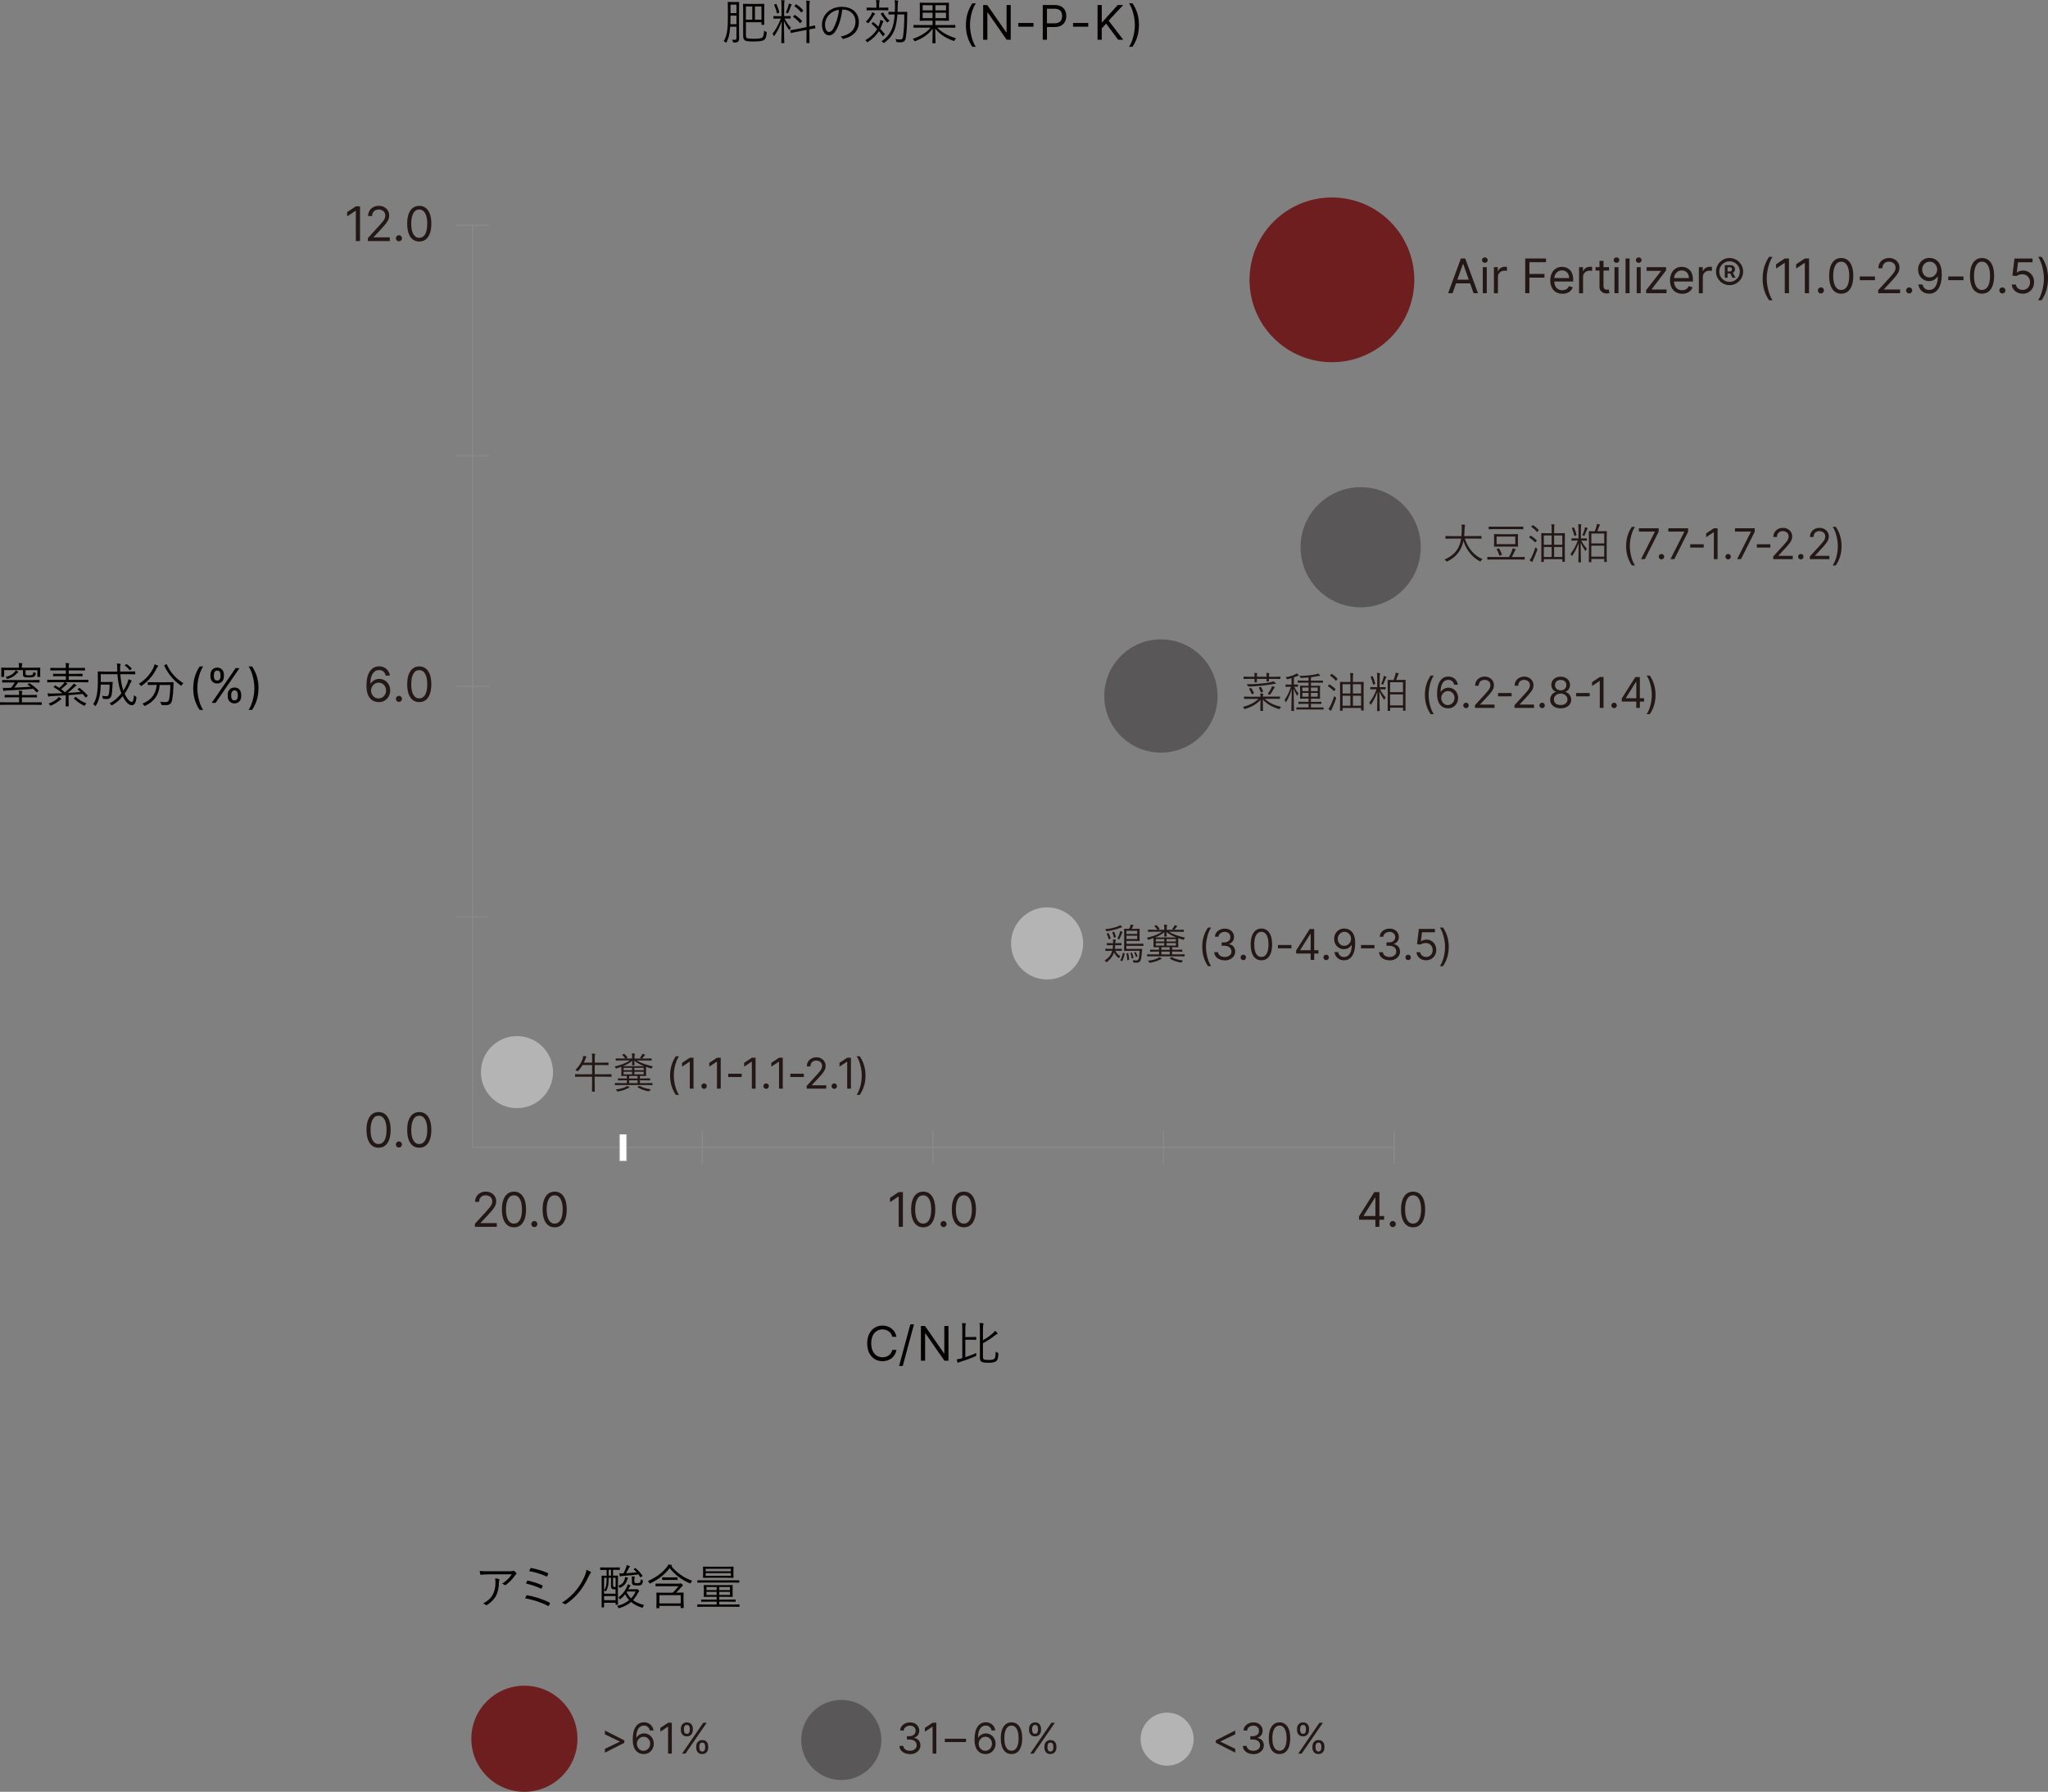 <?xml version="1.0" encoding="UTF-8"?>
<svg id="_レイヤー_2" data-name="レイヤー 2" xmlns="http://www.w3.org/2000/svg" viewBox="0 0 617.53 540.4">
  <rect x="0" y="0" width="617.53" height="540.4" fill="#808080" stroke="none"/>
  <defs>
    <style>
      .cls-1 {
        fill: #b4b4b4;
      }

      .cls-1, .cls-2, .cls-3, .cls-4, .cls-5, .cls-6 {
        stroke-width: 0px;
      }

      .cls-2 {
        fill: #231815;
      }

      .cls-7 {
        fill: none;
        stroke: #898989;
        stroke-width: .4px;
      }

      .cls-3 {
        fill: #595757;
      }

      .cls-4 {
        fill: #040000;
      }

      .cls-5 {
        fill: #6e1e1e;
      }

      .cls-6 {
        fill: #fff;
      }
    </style>
  </defs>
  <g id="Design">
    <g>
      <line class="cls-7" x1="142.24" y1="346.06" x2="420.36" y2="346.06"/>
      <rect class="cls-6" x="186.67" y="342.12" width="2.4" height="8"/>
      <line class="cls-7" x1="189.07" y1="342.12" x2="189.07" y2="350.12"/>
      <line class="cls-7" x1="186.67" y1="342.12" x2="186.67" y2="350.12"/>
      <g>
        <path class="cls-4" d="M222.84,9.58c0,.65.03,1.35.03,1.96,0,.49-.07.82-.36,1.04-.2.16-.6.26-1.17.27q-.25,0-.35-.29c-.09-.26-.16-.42-.27-.58.35.03.59.04.91.03.27-.01.43-.14.43-.58v-3.37h-1.89c-.14,2.36-.49,3.44-1.08,4.67-.06.1-.09.16-.14.16-.04,0-.1-.04-.19-.13-.17-.16-.36-.27-.53-.35.85-1.57,1.24-2.76,1.24-7.3v-2.16c0-1.48-.03-2.16-.03-2.25,0-.1.01-.12.13-.12.07,0,.3.03,1.08.03h1.01c.79,0,1.02-.03,1.09-.03.1,0,.12.01.12.12,0,.09-.03.76-.03,2.25v6.62ZM222.07,4.71h-1.8v.4c0,.84-.01,1.56-.04,2.19h1.84v-2.59ZM222.07,1.4h-1.8v2.55h1.8V1.4ZM224.92,10.43c0,.62.03.86.2.99.27.2.91.27,2.23.27,1.67,0,2.3-.16,2.56-.42.27-.29.4-.78.48-2.03.16.13.3.2.53.3.3.13.29.17.26.46-.1,1.15-.35,1.63-.68,1.96-.36.35-1.25.55-3.14.55-1.76,0-2.53-.09-2.89-.45-.23-.23-.39-.53-.39-1.43V2.84c0-1.09-.03-1.48-.03-1.57,0-.1.01-.12.12-.12.09,0,.52.03,1.79.03h2.59c1.28,0,1.7-.03,1.79-.03.1,0,.12.01.12.12,0,.09-.03.48-.03,1.57v2.98c0,1.09.03,1.47.03,1.54,0,.1-.01.12-.12.12h-.62c-.1,0-.12-.01-.12-.12v-.66h-4.68v3.73ZM226.83,1.94h-1.92v3.99h1.92V1.94ZM229.6,1.94h-1.96v3.99h1.96V1.94Z"/>
        <path class="cls-4" d="M236.55,5.59c.55,1.07,1.22,2.03,1.93,2.78-.13.14-.25.35-.35.53-.06.1-.1.16-.14.16-.03,0-.07-.06-.14-.14-.5-.69-1.07-1.64-1.48-2.62.01,3.43.12,6.41.12,6.61,0,.1-.01.1-.12.1h-.66c-.1,0-.12,0-.12-.1,0-.2.09-3.17.12-6.49-.6,1.71-1.22,2.91-2.16,4.32-.06.09-.1.14-.14.14s-.09-.06-.14-.17c-.1-.23-.23-.42-.36-.52,1.05-1.3,1.79-2.65,2.53-4.59h-.55c-1.12,0-1.47.03-1.56.03-.1,0-.12-.01-.12-.1v-.56c0-.1.01-.12.12-.12.09,0,.43.03,1.56.03h.75V1.77c0-.86-.01-1.28-.1-1.74.35.01.63.03.89.07.12.01.19.07.19.13,0,.1-.06.19-.1.27-.07.16-.07.43-.07,1.25v3.11h.27c1.12,0,1.48-.03,1.56-.03.1,0,.12.01.12.12v.56c0,.09-.01.1-.12.1-.07,0-.43-.03-1.56-.03h-.16ZM233.88,1.2c.16-.07.17-.07.22.03.36.76.68,1.61.88,2.46.03.12,0,.12-.17.19l-.33.13c-.19.07-.2.07-.23-.04-.16-.84-.46-1.68-.81-2.45-.06-.09-.03-.12.12-.17l.33-.14ZM238.64,1.61c-.09.09-.13.16-.19.32-.19.56-.46,1.27-.75,1.9-.06.13-.09.19-.16.19-.04,0-.1-.03-.19-.09-.12-.07-.29-.13-.39-.16.36-.75.65-1.57.79-2.17.04-.16.09-.37.09-.56.27.07.55.17.73.26.09.04.16.07.16.16,0,.07-.04.1-.1.16ZM245.86,8.42c.03.09,0,.1-.1.13-.09.01-.5.07-1.7.3v1.53c0,1.68.03,2.42.03,2.49,0,.1-.01.12-.12.12h-.69c-.1,0-.12-.01-.12-.12,0-.07.03-.79.03-2.48v-1.37l-2.75.53c-1.34.26-1.79.37-1.89.39-.1.03-.12,0-.13-.1l-.12-.62c-.01-.1,0-.11.1-.13.1-.03.55-.06,1.9-.33l2.88-.58V2.16c0-1.02-.01-1.41-.1-1.97.37.01.65.03.94.07.1.01.19.07.19.13,0,.07-.03.14-.07.26-.04.14-.09.52-.09,1.48v5.89c1.08-.22,1.45-.33,1.56-.36.1-.01.12.01.13.12l.12.65ZM239.53,4.58c.1-.1.13-.1.22-.04.68.45,1.43,1.07,2.04,1.74.1.1.06.13-.04.23l-.32.35c-.14.14-.16.16-.24.07-.66-.75-1.27-1.32-2-1.83-.09-.06-.09-.1.04-.23l.3-.29ZM239.95,1.37c.1-.1.12-.1.2-.04.72.48,1.37,1.02,2,1.74.07.07.09.1-.03.22l-.33.35c-.16.16-.16.17-.23.07-.62-.75-1.34-1.37-1.97-1.8-.09-.06-.09-.09.06-.23l.3-.3Z"/>
        <path class="cls-4" d="M253.96,2.89c-.26,2.43-.99,4.82-1.9,6.29-.62,1.05-1.27,1.48-2.12,1.48-1.08,0-2.1-1.18-2.1-3.27,0-1.32.6-2.74,1.67-3.73,1.07-.99,2.51-1.6,4.32-1.6,3.23,0,5.14,1.89,5.14,4.64,0,2.35-1.45,4.23-4.58,5.03-.17.04-.27.01-.37-.16-.09-.14-.27-.36-.56-.53,2.85-.56,4.49-2.1,4.49-4.51,0-2.13-1.66-3.64-3.71-3.64h-.27ZM250.15,4.28c-.96.95-1.38,2.13-1.38,3.11,0,1.57.65,2.25,1.17,2.25.49,0,.92-.32,1.34-1.05.73-1.3,1.5-3.53,1.69-5.63-1.12.14-2.12.63-2.81,1.32Z"/>
        <path class="cls-4" d="M263.15,6.75c.12-.11.14-.13.23-.06.49.39.98.85,1.47,1.35.12-.24.22-.5.3-.76.16-.48.27-.86.3-1.3.27.09.6.22.79.32.1.06.16.1.16.17s-.09.16-.16.26c-.1.14-.16.33-.26.62-.16.46-.35.89-.56,1.32.48.52.92,1.05,1.35,1.58.06.09.04.12-.06.22l-.33.35c-.13.14-.17.14-.24.04-.35-.5-.72-.99-1.12-1.47-.78,1.27-1.87,2.35-3.28,3.24-.12.06-.17.1-.22.1-.06,0-.1-.06-.2-.2-.13-.17-.27-.3-.42-.4,1.6-.91,2.79-2.03,3.57-3.36-.5-.53-1.05-1.05-1.64-1.57-.07-.07-.06-.1.03-.19l.29-.27ZM263.73,4.38c-.12.07-.19.2-.29.36-.36.66-.79,1.34-1.51,2.12-.1.1-.16.16-.2.16-.06,0-.1-.06-.2-.16-.14-.16-.29-.27-.48-.33.88-.78,1.31-1.47,1.69-2.2.07-.16.17-.42.19-.65.32.12.58.23.81.37.1.07.13.1.13.16,0,.07-.04.11-.13.17ZM267.87,3.01c0,.09-.01.1-.12.1-.09,0-.5-.03-1.8-.03h-2.74c-1.3,0-1.71.03-1.79.03-.1,0-.12-.01-.12-.1v-.6c0-.1.01-.12.12-.12.07,0,.49.03,1.79.03h1.05v-.79c0-.73-.03-1.12-.12-1.53.36.01.68.04.95.09.11.01.17.06.17.11,0,.1-.04.17-.09.27-.06.16-.09.39-.09,1.05v.79h.85c1.3,0,1.71-.03,1.8-.03.1,0,.12.01.12.12v.6ZM266.1,3.82c.14-.07.16-.07.22.03.46.85,1.05,1.61,1.93,2.43-.22.09-.33.19-.49.36-.09.09-.13.14-.19.14s-.12-.06-.22-.17c-.68-.73-1.28-1.6-1.74-2.4-.06-.1-.03-.14.1-.2l.39-.19ZM271.81,3.59c1.18,0,1.56-.03,1.64-.03s.12.03.12.13c-.01.45-.03.86-.03,1.28-.01,2.17-.13,4.56-.4,6.35-.17,1.08-.68,1.44-1.56,1.44-.39,0-.72-.01-1.05-.04q-.27-.01-.32-.32c-.03-.22-.1-.42-.2-.62.49.09.98.13,1.47.13s.69-.16.83-.98c.23-1.56.37-4.09.37-6.58h-2.09c-.1,1.43-.32,2.88-.63,3.96-.56,1.86-1.54,3.28-3.25,4.55-.12.09-.16.13-.2.13-.06,0-.1-.06-.22-.16-.16-.17-.33-.32-.53-.4,1.8-1.08,2.92-2.71,3.43-4.44.29-.98.48-2.23.59-3.64h-.13c-1.18,0-1.56.03-1.63.03-.1,0-.12-.01-.12-.12v-.59c0-.1.01-.12.12-.12.07,0,.45.03,1.63.03h.17c.03-.56.04-1.14.04-1.73,0-.89-.01-1.25-.12-1.77.35.01.66.04.96.1.12.03.16.07.16.14,0,.09-.04.17-.09.32-.04.16-.09.53-.09,1.3,0,.52-.01,1.08-.04,1.64h1.15Z"/>
        <path class="cls-4" d="M282.59,8.31c1.37,1.48,3.3,2.52,5.69,3.24-.17.16-.3.35-.42.58-.13.26-.16.26-.42.16-2.07-.75-3.92-1.76-5.44-3.67,0,2.22.09,3.96.09,4.31,0,.1-.01.12-.12.12h-.71c-.12,0-.13-.01-.13-.12,0-.35.09-2.06.1-4.26-1.38,1.81-3.05,2.87-5.17,3.7-.27.1-.27.09-.42-.14-.12-.19-.26-.36-.43-.49,2.27-.82,4.09-1.83,5.4-3.41h-3.18c-1.35,0-1.8.03-1.87.03-.1,0-.12-.01-.12-.13v-.6c0-.1.01-.1.12-.1.07,0,.52.03,1.87.03h3.76v-1.32h-1.74c-1.41,0-1.93.03-2,.03-.1,0-.12-.01-.12-.12,0-.07.03-.43.03-1.43v-2.35c0-.99-.03-1.35-.03-1.44,0-.1.01-.12.12-.12.07,0,.59.03,2,.03h4.55c1.43,0,1.93-.03,2.02-.03.1,0,.12.01.12.12,0,.09-.03.45-.03,1.44v2.35c0,.99.03,1.35.03,1.43,0,.1-.01.12-.12.12-.09,0-.59-.03-2.02-.03h-1.96v1.32h4.03c1.35,0,1.8-.03,1.87-.03.1,0,.12,0,.12.1v.6c0,.11-.01.13-.12.13-.07,0-.52-.03-1.87-.03h-3.48ZM281.19,1.56h-2.98v1.57h2.98v-1.57ZM281.19,3.84h-2.98v1.63h2.98v-1.63ZM285.25,1.56h-3.21v1.57h3.21v-1.57ZM285.25,3.84h-3.21v1.63h3.21v-1.63Z"/>
        <path class="cls-4" d="M291.25,7.56c0-1.29.17-2.47.5-3.56.34-1.08.82-2.08,1.44-2.99h1.06c-.25.34-.48.75-.69,1.25-.21.49-.4,1.03-.56,1.62-.16.59-.29,1.2-.38,1.82s-.14,1.25-.14,1.86c0,.81.08,1.63.24,2.47s.37,1.61.63,2.33c.27.72.56,1.3.89,1.75h-1.06c-.62-.91-1.1-1.91-1.44-2.99-.34-1.08-.5-2.27-.5-3.56Z"/>
        <path class="cls-4" d="M304.76,1.51v10.47h-1.23l-5.71-8.22h-.1v8.22h-1.27V1.51h1.23l5.73,8.24h.1V1.51h1.25Z"/>
        <path class="cls-4" d="M311.62,6.93v1.12h-4.58v-1.12h4.58Z"/>
        <path class="cls-4" d="M314.42,11.98V1.51h3.54c.82,0,1.49.15,2.02.44.52.29.91.69,1.16,1.19.25.5.38,1.06.38,1.68s-.12,1.18-.38,1.68c-.25.5-.64.91-1.16,1.2-.52.3-1.19.45-2,.45h-2.54v-1.12h2.5c.56,0,1.01-.1,1.36-.29s.59-.46.74-.79c.15-.33.23-.71.23-1.13s-.08-.79-.23-1.12c-.16-.33-.41-.59-.75-.78s-.8-.28-1.37-.28h-2.23v9.35h-1.27Z"/>
        <path class="cls-4" d="M328.14,6.93v1.12h-4.58v-1.12h4.58Z"/>
        <path class="cls-4" d="M330.94,11.98V1.51h1.27v5.2h.12l4.7-5.2h1.66l-4.4,4.72,4.4,5.75h-1.53l-3.64-4.87-1.31,1.47v3.4h-1.27Z"/>
        <path class="cls-4" d="M343.42,7.56c0,1.29-.17,2.47-.5,3.56-.34,1.08-.82,2.08-1.44,2.99h-1.06c.25-.34.48-.75.69-1.25s.4-1.03.56-1.62c.16-.59.29-1.2.38-1.83s.14-1.25.14-1.85c0-.81-.08-1.63-.24-2.47-.16-.84-.37-1.61-.63-2.33-.27-.72-.56-1.3-.89-1.75h1.06c.62.91,1.1,1.91,1.44,2.99.34,1.08.5,2.27.5,3.56Z"/>
      </g>
      <g>
        <path class="cls-4" d="M12.59,212.47c0,.1-.01.12-.12.12-.09,0-.53-.03-1.89-.03H2c-1.35,0-1.81.03-1.89.03-.1,0-.12-.01-.12-.12v-.55c0-.12.01-.13.12-.13.07,0,.53.03,1.89.03h3.76v-1.51h-2.2c-1.47,0-1.97.03-2.04.03-.1,0-.12-.01-.12-.12v-.53c0-.1.01-.12.12-.12.07,0,.58.03,2.04.03h2.2v-.2c0-.4-.01-.76-.1-1.09.33.01.63.04.94.07.1.01.17.07.17.12,0,.1-.04.16-.09.26-.06.14-.07.36-.07.63v.22h2.38c1.47,0,1.97-.03,2.04-.03.1,0,.12.01.12.12v.53c0,.1-.01.12-.12.12-.07,0-.58-.03-2.04-.03h-2.38v1.51h3.97c1.35,0,1.8-.03,1.89-.03.1,0,.12.01.12.13v.55ZM12.11,202.61c0,1.2.03,1.37.03,1.44,0,.1-.01.12-.12.12h-.65c-.1,0-.11-.01-.11-.12v-1.93h-3.56v.99c0,.35.09.45.29.5.2.04.5.07.78.07.37,0,.82-.03,1.01-.19.2-.16.24-.4.24-.79.14.07.3.14.55.19.26.04.26.07.22.3-.06.37-.19.66-.45.85-.37.24-.89.27-1.64.27-.69,0-1.01-.03-1.28-.1-.29-.07-.5-.27-.5-.85v-1.25H1.25v1.93c0,.1-.01.12-.12.12H.49c-.1,0-.12-.01-.12-.12,0-.07.03-.24.03-1.44v-.42c0-.43-.03-.63-.03-.71,0-.1.01-.12.12-.12.09,0,.58.03,1.99.03h3.23v-.52c0-.32-.01-.58-.1-.92.33.01.66.04.95.07.12.01.17.07.17.13,0,.1-.03.16-.07.26-.06.14-.07.29-.07.5v.48h3.47c1.4,0,1.89-.03,1.97-.03.1,0,.12.01.12.12,0,.07-.03.27-.03.62v.5ZM11.94,205.73c0,.1-.01.11-.12.11-.07,0-.55-.03-1.97-.03h-4.39c-.35.56-.75,1.11-1.14,1.58,1.68-.07,3.43-.16,4.94-.27-.3-.22-.59-.42-.88-.6-.09-.06-.09-.1.04-.2l.29-.19c.13-.1.14-.12.23-.04.95.58,1.84,1.31,2.66,2.16.06.06.07.09-.04.19l-.33.27c-.14.13-.16.14-.25.04-.32-.36-.66-.71-1.02-1.02-2.38.23-5.37.4-8.05.53-.32.01-.49.04-.59.11-.06.04-.1.07-.16.07s-.12-.06-.14-.14c-.06-.19-.13-.59-.19-.86.43.04.95.04,1.45.03l1.05-.04c.46-.55.84-1.09,1.14-1.61h-1.73c-1.43,0-1.9.03-1.97.03-.1,0-.12-.01-.12-.11v-.55c0-.1.01-.12.12-.12.07,0,.55.03,1.97.03h7.1c1.43,0,1.9-.03,1.97-.03.1,0,.12.01.12.12v.55ZM5.39,202.87c-.12.04-.24.17-.4.33-.62.68-1.4,1.2-2.58,1.51-.26.06-.3.07-.42-.16-.09-.17-.23-.33-.33-.4,1.25-.26,2.07-.73,2.69-1.41.16-.16.27-.33.37-.58.23.1.49.26.68.39.1.07.13.11.13.17,0,.07-.06.12-.14.14Z"/>
        <path class="cls-4" d="M26.64,205.67c0,.1-.01.12-.12.12-.07,0-.53-.03-1.9-.03h-4.94c.2.11.37.22.5.3.1.07.14.13.13.19,0,.06-.06.09-.16.16-.1.04-.23.16-.39.3-.42.4-.85.79-1.31,1.17.42.29.79.59,1.15.89.84-.66,1.43-1.24,2-1.81.3-.3.5-.58.62-.81.25.13.52.29.73.43.07.04.11.1.11.17s-.07.12-.2.17c-.12.06-.25.14-.4.3-.76.72-1.43,1.28-2.06,1.77,1.44-.09,2.76-.2,3.89-.32-.27-.24-.55-.48-.83-.69-.09-.07-.1-.1.06-.22l.32-.24c.09-.06.13-.07.2-.01.92.72,1.76,1.48,2.38,2.25.07.09.07.12-.06.22l-.39.3c-.14.1-.16.13-.23.03-.24-.35-.52-.69-.83-1.02-1.27.13-2.71.26-4.22.36v1.7c0,1.05.03,1.5.03,1.57,0,.1-.01.12-.12.12h-.69c-.1,0-.12-.01-.12-.12,0-.07.03-.52.03-1.57v-1.64c-1.47.1-2.98.17-4.41.24-.36.01-.46.06-.56.1-.06.03-.12.04-.17.04-.07,0-.13-.04-.17-.17-.07-.26-.14-.53-.2-.81.5.06,1.05.07,1.47.06,1.01-.01,2.04-.06,3.04-.1-.76-.63-1.47-1.12-2.58-1.8-.07-.04-.12-.06.01-.2l.26-.27c.09-.09.1-.12.2-.06.42.24.79.48,1.15.72.52-.45.86-.78,1.19-1.14.2-.23.3-.39.39-.56h-3.18c-1.37,0-1.83.03-1.9.03-.1,0-.12-.01-.12-.12v-.55c0-.1.01-.11.12-.11.07,0,.53.03,1.9.03h3.6v-1.11h-1.74c-1.43,0-1.92.03-2,.03-.1,0-.12-.01-.12-.12v-.52c0-.1.01-.12.12-.12.09,0,.58.03,2,.03h1.74v-1.05h-2.55c-1.45,0-1.94.03-2.02.03-.1,0-.12-.01-.12-.12v-.55c0-.1.01-.12.12-.12.07,0,.56.03,2.02.03h2.55v-.04c0-.72-.01-1.11-.1-1.45.35.01.66.03.95.07.1.01.17.07.17.11,0,.1-.04.16-.09.27-.06.14-.07.37-.07.98v.06h2.77c1.45,0,1.94-.03,2.03-.03.1,0,.12.01.12.12v.55c0,.1-.01.12-.12.12-.09,0-.58-.03-2.03-.03h-2.77v1.05h2.07c1.43,0,1.92-.03,1.99-.03.1,0,.12.01.12.12v.52c0,.1-.01.12-.12.12-.07,0-.56-.03-1.99-.03h-2.07v1.11h3.89c1.37,0,1.83-.03,1.9-.03.1,0,.12.01.12.11v.55ZM18.3,211c-.1.04-.26.16-.37.26-.72.6-1.48,1.07-2.46,1.51-.1.04-.17.07-.22.07-.07,0-.12-.06-.22-.22-.12-.19-.27-.32-.42-.4,1.14-.43,1.96-.91,2.53-1.38.2-.17.39-.37.56-.62.26.14.5.27.68.43.09.07.12.1.12.17s-.09.12-.2.17ZM22.72,210.24c.13-.09.13-.07.22,0,1.04.89,1.83,1.4,3.14,1.92-.16.14-.3.29-.43.48-.1.16-.14.22-.22.22-.04,0-.1-.03-.2-.07-1.12-.59-1.96-1.17-2.94-2.1-.07-.07-.04-.1.07-.19l.36-.24Z"/>
        <path class="cls-4" d="M36.29,203.34c.12,1.99.42,3.56.92,4.95.46-.71.84-1.43,1.12-2.12.19-.45.33-.86.39-1.3.32.09.62.2.81.3.12.06.17.12.17.19,0,.1-.1.19-.17.27-.1.12-.19.35-.35.69-.43,1.01-.96,1.97-1.6,2.88.69,1.57,1.58,2.51,2.12,2.51.39,0,.63-.55.69-2.06.13.14.33.27.5.37.26.14.27.16.25.43-.16,1.56-.62,2.25-1.4,2.25-.92,0-1.89-1.02-2.74-2.72-.85,1.04-1.87,1.94-3.08,2.66-.1.06-.16.09-.22.09-.07,0-.13-.06-.24-.2-.13-.16-.29-.27-.43-.37,1.43-.75,2.64-1.84,3.57-3.05-.63-1.54-1.02-3.36-1.18-5.77h-5.03v2.35h2.22c.91,0,1.17-.03,1.24-.03.1,0,.13.03.13.13-.03.5-.06.99-.09,1.5-.04.94-.09,1.61-.25,2.33-.17.82-.66,1.22-1.45,1.22-.32,0-.55,0-.91-.04-.23-.03-.23-.04-.29-.35-.06-.23-.12-.45-.23-.6.55.09.92.13,1.32.13.36,0,.63-.1.76-.73.13-.53.17-1.5.22-2.78h-2.69c-.01,1.08-.07,1.86-.2,2.71-.19,1.09-.45,2.32-1.22,3.57-.07.12-.12.19-.16.19s-.1-.06-.19-.16c-.16-.17-.36-.32-.52-.4.76-1.09,1.08-2.36,1.24-3.53.13-.96.19-1.86.19-3.34,0-1.99-.03-2.79-.03-2.87,0-.11.01-.13.13-.13.07,0,.58.03,2.02.03h3.73c0-.22-.01-.45-.01-.69-.03-.92-.03-1.2-.12-1.76.33.01.63.04.95.09.12.01.19.09.19.14,0,.12-.03.17-.06.23-.06.14-.1.45-.09,1.25,0,.26.01.5.01.73h2.42c1.44,0,1.92-.03,2-.03.1,0,.12.01.12.13v.62c0,.1-.01.12-.12.12-.09,0-.56-.03-2-.03h-2.38ZM38.02,200.36c.12-.09.14-.1.23-.04.48.3.98.73,1.43,1.24.07.07.07.12-.06.23l-.3.24c-.14.13-.2.14-.27.04-.42-.56-.91-.96-1.34-1.27-.1-.07-.12-.12.03-.23l.29-.22Z"/>
        <path class="cls-4" d="M47.58,201.08c-.1.09-.2.17-.26.32-1.17,2.38-2.52,3.92-4.54,5.37-.12.09-.17.13-.22.13-.06,0-.12-.06-.2-.19-.14-.2-.33-.37-.5-.48,2.13-1.3,3.69-3.23,4.49-5.03.13-.3.19-.55.23-.85.32.09.69.23.92.35.13.06.19.13.19.22,0,.04-.04.1-.12.16ZM50.24,205.77c1.41,0,1.87-.03,1.96-.03.1,0,.13.03.13.13-.03.45-.03.92-.06,1.53-.03,1.15-.12,2.19-.35,3.63-.17.96-.62,1.64-1.84,1.64-.46,0-.75,0-1.15-.04q-.29-.01-.35-.33c-.06-.27-.16-.5-.29-.68.71.12,1.11.14,1.64.14.68,0,.98-.32,1.11-1.08.17-.99.29-2.26.32-4.1h-3.21c-.2,3-1.7,5.04-4.33,6.26-.1.04-.16.07-.2.07-.07,0-.12-.06-.22-.22-.12-.19-.29-.36-.46-.48,2.65-1.04,4.09-2.91,4.31-5.64h-.65c-1.4,0-1.86.03-1.93.03-.1,0-.12-.01-.12-.12v-.63c0-.1.01-.11.12-.11.07,0,.53.03,1.93.03h3.64ZM50.07,200.37c.17-.09.19-.07.23.04,1.02,2.3,2.79,4.33,5.01,5.63-.17.13-.36.35-.5.58-.09.13-.13.2-.17.2s-.1-.04-.2-.12c-2.2-1.58-3.83-3.6-4.92-5.92-.06-.12-.01-.12.13-.19l.43-.23Z"/>
        <path class="cls-4" d="M58.27,207.56c0-1.29.17-2.47.5-3.56.34-1.08.82-2.08,1.44-2.99h1.06c-.25.34-.48.75-.69,1.25-.21.49-.4,1.03-.56,1.62-.16.59-.29,1.2-.38,1.82s-.14,1.25-.14,1.86c0,.81.08,1.63.24,2.47s.37,1.61.63,2.33c.27.72.56,1.3.89,1.75h-1.06c-.62-.91-1.1-1.91-1.44-2.99-.34-1.08-.5-2.27-.5-3.56Z"/>
        <path class="cls-4" d="M63.45,204.02v-.55c0-.38.08-.73.24-1.05.16-.32.39-.57.7-.77s.68-.29,1.11-.29.81.1,1.11.29c.3.19.53.45.68.77.15.32.23.67.23,1.05v.55c0,.38-.08.73-.23,1.05-.15.32-.38.57-.69.77s-.67.29-1.11.29-.82-.1-1.12-.29-.53-.45-.69-.77c-.16-.32-.23-.67-.23-1.05ZM63.84,211.98l7.2-10.47h1.17l-7.2,10.47h-1.17ZM64.49,203.47v.55c0,.32.07.6.23.85.15.25.41.38.78.38s.61-.13.76-.38c.15-.25.22-.53.22-.85v-.55c0-.32-.07-.6-.21-.85-.14-.25-.4-.38-.77-.38s-.61.13-.77.38c-.16.25-.23.53-.23.85ZM68.66,210.02v-.55c0-.38.08-.73.24-1.05.16-.32.39-.57.7-.77s.68-.29,1.11-.29.81.1,1.11.29c.3.19.53.45.68.77.15.32.23.67.23,1.05v.55c0,.38-.08.73-.23,1.05-.16.32-.38.57-.69.77s-.67.29-1.11.29-.82-.1-1.12-.29c-.3-.19-.53-.45-.69-.77-.16-.32-.23-.67-.23-1.05ZM69.71,209.46v.55c0,.32.08.6.23.85.15.25.41.38.78.38s.61-.13.76-.38c.15-.25.22-.53.22-.85v-.55c0-.32-.07-.6-.21-.85-.14-.25-.4-.38-.77-.38s-.61.13-.77.38c-.16.25-.23.53-.23.85Z"/>
        <path class="cls-4" d="M77.94,207.56c0,1.29-.17,2.47-.5,3.56-.34,1.08-.82,2.08-1.44,2.99h-1.06c.25-.34.48-.75.69-1.25s.4-1.03.56-1.62c.16-.59.29-1.2.38-1.83s.14-1.25.14-1.85c0-.81-.08-1.63-.24-2.47-.16-.84-.37-1.61-.63-2.33-.27-.72-.56-1.3-.89-1.75h1.06c.62.91,1.1,1.91,1.44,2.99.34,1.08.5,2.27.5,3.56Z"/>
      </g>
      <g>
        <path class="cls-4" d="M270.31,403.18h-1.27c-.08-.36-.21-.69-.39-.96-.19-.28-.41-.51-.68-.7s-.56-.33-.88-.43c-.32-.1-.65-.14-1-.14-.63,0-1.21.16-1.72.48-.51.32-.92.79-1.22,1.42-.3.62-.45,1.39-.45,2.3s.15,1.67.45,2.3c.3.62.71,1.1,1.22,1.42.51.32,1.09.48,1.72.48.35,0,.68-.05,1-.14.32-.1.61-.24.88-.43s.49-.42.68-.7c.19-.28.32-.6.39-.96h1.27c-.1.54-.27,1.01-.52,1.44-.25.42-.57.78-.94,1.08s-.79.52-1.26.67-.96.23-1.49.23c-.89,0-1.69-.22-2.38-.65-.7-.44-1.24-1.06-1.64-1.86-.4-.8-.6-1.76-.6-2.86s.2-2.06.6-2.86c.4-.8.95-1.42,1.64-1.86.7-.44,1.49-.65,2.38-.65.53,0,1.03.08,1.49.23.47.15.89.38,1.26.67s.69.65.94,1.07c.25.42.43.9.52,1.44Z"/>
        <path class="cls-4" d="M275.59,399.42l-3.38,12.54h-1.1l3.38-12.54h1.1Z"/>
        <path class="cls-4" d="M285.99,399.91v10.47h-1.23l-5.71-8.22h-.1v8.22h-1.27v-10.47h1.23l5.73,8.24h.1v-8.24h1.25Z"/>
        <path class="cls-4" d="M291.08,409.33c.98-.32,1.99-.71,3.31-1.27-.01.19-.03.35-.01.56q.01.32-.23.42c-1.6.68-2.81,1.14-4.55,1.66-.32.1-.46.16-.55.23-.07.06-.12.09-.17.09-.07,0-.12-.04-.16-.14-.09-.26-.19-.62-.26-.91.37-.03.78-.1,1.15-.2l.55-.14v-8.6c0-.98,0-1.53-.09-1.99.35.01.72.04.99.07.12.01.19.07.19.13,0,.11-.04.17-.09.27-.07.16-.09.53-.09,1.48v2.26h1.6c1.17,0,1.5-.03,1.58-.03.1,0,.12.01.12.1v.65c0,.1-.01.12-.12.12-.09,0-.42-.03-1.58-.03h-1.6v5.27ZM296.39,408.84c0,.76.04.95.24,1.12.19.14.53.2,1.51.2.89,0,1.32-.09,1.63-.33.33-.26.42-.79.45-2.19.16.13.37.23.6.32q.23.09.22.36c-.07,1.53-.3,1.9-.69,2.22-.42.33-1.24.46-2.23.46-1.41,0-1.87-.09-2.25-.37-.24-.2-.4-.42-.4-1.15v-8.18c0-1.07-.03-1.84-.1-2.3.35.01.71.04.98.09.13.01.23.07.23.17s-.07.17-.1.24c-.04.12-.09.5-.09,1.77v2.95c1.07-.6,2.28-1.5,2.94-2.09.3-.26.55-.52.69-.76.27.2.48.39.69.62.1.1.1.16.1.22,0,.07-.09.13-.2.16-.19.04-.35.16-.79.52-.85.69-2.09,1.5-3.43,2.23v3.73Z"/>
      </g>
      <g>
        <path class="cls-2" d="M114.15,346.15c-.77,0-1.43-.21-1.97-.63-.54-.42-.96-1.03-1.24-1.84-.29-.8-.43-1.77-.43-2.91s.14-2.1.43-2.9c.29-.8.7-1.42,1.25-1.84.54-.42,1.2-.64,1.96-.64s1.42.21,1.96.64c.54.42.96,1.04,1.25,1.84.29.8.43,1.77.43,2.9s-.14,2.11-.43,2.91c-.29.8-.7,1.41-1.24,1.84-.54.42-1.2.63-1.97.63ZM114.15,345.03c.76,0,1.36-.37,1.78-1.1.42-.74.63-1.79.63-3.15,0-.91-.1-1.68-.29-2.32-.19-.64-.47-1.12-.83-1.46-.36-.33-.79-.5-1.3-.5-.76,0-1.35.37-1.77,1.12s-.64,1.8-.64,3.16c0,.91.1,1.68.29,2.31s.47,1.12.83,1.45c.36.33.79.5,1.3.5Z"/>
        <path class="cls-2" d="M120.28,346.09c-.25,0-.47-.09-.65-.27-.18-.18-.27-.4-.27-.65s.09-.47.27-.65c.18-.18.4-.27.65-.27s.47.09.65.27.27.4.27.65c0,.17-.04.32-.13.46-.08.14-.19.25-.33.33s-.29.13-.46.13Z"/>
        <path class="cls-2" d="M126.42,346.15c-.77,0-1.43-.21-1.97-.63-.54-.42-.96-1.03-1.24-1.84-.29-.8-.43-1.77-.43-2.91s.14-2.1.43-2.9c.29-.8.7-1.42,1.25-1.84.54-.42,1.2-.64,1.96-.64s1.42.21,1.96.64c.54.42.96,1.04,1.25,1.84.29.8.43,1.77.43,2.9s-.14,2.11-.43,2.91c-.29.8-.7,1.41-1.24,1.84-.54.42-1.2.63-1.97.63ZM126.42,345.03c.76,0,1.36-.37,1.78-1.1.42-.74.63-1.79.63-3.15,0-.91-.1-1.68-.29-2.32-.19-.64-.47-1.12-.83-1.46-.36-.33-.79-.5-1.3-.5-.76,0-1.35.37-1.77,1.12s-.64,1.8-.64,3.16c0,.91.1,1.68.29,2.31s.47,1.12.83,1.45c.36.33.79.5,1.3.5Z"/>
      </g>
      <g>
        <path class="cls-2" d="M114.14,211.75c-.43,0-.86-.09-1.29-.25-.43-.16-.82-.42-1.18-.8s-.64-.88-.85-1.52-.32-1.44-.32-2.41.09-1.76.26-2.48c.17-.72.43-1.33.76-1.82.33-.49.73-.87,1.2-1.12.47-.26,1-.38,1.59-.38s1.11.12,1.57.35c.46.24.83.56,1.12.98.29.42.48.9.56,1.45h-1.25c-.12-.48-.34-.88-.67-1.19-.33-.31-.78-.47-1.33-.47-.81,0-1.45.35-1.92,1.06-.47.71-.7,1.7-.7,2.99h.08c.19-.29.42-.54.68-.74s.56-.37.88-.48c.32-.11.66-.17,1.02-.17.6,0,1.15.15,1.65.45.5.3.9.71,1.2,1.23.3.52.45,1.12.45,1.8s-.15,1.24-.43,1.78c-.29.54-.7.96-1.22,1.28s-1.14.47-1.84.46ZM114.14,210.63c.43,0,.82-.11,1.16-.32.34-.21.61-.5.81-.86.2-.36.3-.76.3-1.21s-.1-.83-.29-1.18c-.19-.36-.46-.64-.79-.85-.34-.21-.72-.32-1.15-.32-.32,0-.63.06-.9.19-.28.13-.52.3-.73.52-.21.22-.37.47-.49.76-.12.28-.18.58-.18.9,0,.42.1.8.29,1.17.2.36.47.65.81.87.34.22.73.33,1.17.33Z"/>
        <path class="cls-2" d="M120.29,211.69c-.25,0-.47-.09-.65-.27s-.27-.4-.27-.65.09-.47.27-.65.4-.27.65-.27.47.09.65.27.27.4.27.65c0,.17-.04.32-.13.46-.08.14-.19.25-.33.33s-.29.13-.46.13Z"/>
        <path class="cls-2" d="M126.42,211.75c-.77,0-1.43-.21-1.97-.63-.54-.42-.96-1.03-1.24-1.84-.29-.8-.43-1.77-.43-2.91s.14-2.1.43-2.9c.29-.8.7-1.42,1.25-1.84.54-.42,1.2-.64,1.96-.64s1.42.21,1.96.64c.54.42.96,1.04,1.25,1.84.29.8.43,1.77.43,2.9s-.14,2.11-.43,2.91c-.29.8-.7,1.41-1.24,1.84-.54.42-1.2.63-1.97.63ZM126.42,210.63c.76,0,1.36-.37,1.78-1.1.42-.74.63-1.79.63-3.15,0-.91-.1-1.68-.29-2.32-.19-.64-.47-1.12-.83-1.46-.36-.33-.79-.5-1.3-.5-.76,0-1.35.37-1.77,1.12s-.64,1.8-.64,3.16c0,.91.1,1.68.29,2.31s.47,1.12.83,1.45c.36.33.79.5,1.3.5Z"/>
      </g>
      <g>
        <path class="cls-2" d="M108.56,62.23v10.47h-1.27v-9.14h-.06l-2.56,1.7v-1.29l2.62-1.74h1.27Z"/>
        <path class="cls-2" d="M110.94,72.7v-.92l3.46-3.78c.41-.44.74-.83,1-1.16.26-.33.46-.64.59-.93.13-.29.19-.6.19-.92,0-.37-.09-.69-.26-.96-.18-.27-.42-.48-.72-.62-.3-.15-.64-.22-1.02-.22-.4,0-.75.08-1.05.25-.3.17-.53.4-.69.69-.16.3-.24.64-.24,1.04h-1.21c0-.61.14-1.15.42-1.62.28-.46.67-.83,1.16-1.08s1.04-.39,1.65-.39,1.16.13,1.63.39c.47.26.85.61,1.11,1.05.27.44.4.93.4,1.47,0,.39-.07.76-.21,1.13s-.38.77-.72,1.22c-.34.45-.81.99-1.41,1.64l-2.35,2.52v.08h4.87v1.12h-6.61Z"/>
        <path class="cls-2" d="M120.29,72.78c-.25,0-.47-.09-.65-.27s-.27-.4-.27-.65.09-.47.27-.65.4-.27.65-.27.47.09.65.27.27.4.27.65c0,.17-.04.32-.13.46-.08.14-.19.25-.33.33s-.29.13-.46.13Z"/>
        <path class="cls-2" d="M126.42,72.84c-.77,0-1.43-.21-1.97-.63-.54-.42-.96-1.03-1.24-1.84-.29-.8-.43-1.77-.43-2.91s.14-2.1.43-2.9c.29-.8.7-1.42,1.25-1.84.54-.42,1.2-.64,1.96-.64s1.42.21,1.96.64c.54.42.96,1.04,1.25,1.84.29.8.43,1.77.43,2.9s-.14,2.11-.43,2.91c-.29.8-.7,1.41-1.24,1.84-.54.42-1.2.63-1.97.63ZM126.42,71.72c.76,0,1.36-.37,1.78-1.1.42-.74.63-1.79.63-3.15,0-.91-.1-1.68-.29-2.32-.19-.64-.47-1.12-.83-1.46-.36-.33-.79-.5-1.3-.5-.76,0-1.35.37-1.77,1.12s-.64,1.8-.64,3.16c0,.91.1,1.68.29,2.31s.47,1.12.83,1.45c.36.33.79.5,1.3.5Z"/>
      </g>
      <g>
        <path class="cls-2" d="M409.79,367.86v-1.04l4.6-7.28h.76v1.62h-.51l-3.48,5.5v.08h6.2v1.12h-7.57ZM414.72,370.01v-10.47h1.21v10.47h-1.21Z"/>
        <path class="cls-2" d="M419.96,370.09c-.25,0-.47-.09-.65-.27s-.27-.4-.27-.65.09-.47.27-.65.4-.27.65-.27.47.09.65.27.27.4.27.65c0,.17-.04.32-.13.46-.08.14-.19.25-.33.33-.14.08-.29.13-.46.13Z"/>
        <path class="cls-2" d="M426.09,370.15c-.77,0-1.43-.21-1.97-.63-.54-.42-.96-1.03-1.24-1.84-.29-.8-.43-1.77-.43-2.91s.14-2.1.43-2.9c.29-.8.7-1.42,1.25-1.84.54-.42,1.2-.64,1.96-.64s1.42.21,1.96.64c.54.42.96,1.04,1.25,1.84.29.8.43,1.77.43,2.9s-.14,2.11-.43,2.91c-.29.8-.7,1.41-1.24,1.84-.54.42-1.2.63-1.97.63ZM426.09,369.03c.76,0,1.36-.37,1.78-1.1.42-.74.63-1.79.63-3.15,0-.91-.1-1.68-.29-2.32-.19-.64-.47-1.12-.83-1.46-.36-.33-.79-.5-1.3-.5-.76,0-1.35.37-1.77,1.12s-.64,1.8-.64,3.16c0,.91.1,1.68.29,2.31s.47,1.12.83,1.45c.36.33.79.5,1.3.5Z"/>
      </g>
      <g>
        <path class="cls-2" d="M143.2,370.01v-.92l3.46-3.78c.41-.44.74-.83,1-1.16.26-.33.46-.64.59-.93.13-.29.19-.6.19-.92,0-.37-.09-.69-.26-.96-.18-.27-.42-.48-.72-.62-.3-.15-.64-.22-1.02-.22-.4,0-.75.08-1.05.25-.3.17-.53.4-.69.69-.16.3-.24.64-.24,1.04h-1.21c0-.61.14-1.15.42-1.62.28-.46.67-.83,1.16-1.08s1.04-.39,1.65-.39,1.16.13,1.63.39c.47.26.85.61,1.11,1.05.27.44.4.93.4,1.47,0,.39-.07.76-.21,1.13s-.38.77-.72,1.22c-.34.45-.81.99-1.41,1.64l-2.35,2.52v.08h4.87v1.12h-6.61Z"/>
        <path class="cls-2" d="M154.98,370.15c-.77,0-1.43-.21-1.97-.63-.54-.42-.96-1.03-1.24-1.84-.29-.8-.43-1.77-.43-2.91s.14-2.1.43-2.9c.29-.8.7-1.42,1.25-1.84.54-.42,1.2-.64,1.96-.64s1.42.21,1.96.64c.54.42.96,1.04,1.25,1.84.29.8.43,1.77.43,2.9s-.14,2.11-.43,2.91c-.29.8-.7,1.41-1.24,1.84-.54.42-1.2.63-1.97.63ZM154.98,369.03c.76,0,1.36-.37,1.78-1.1.42-.74.63-1.79.63-3.15,0-.91-.1-1.68-.29-2.32-.19-.64-.47-1.12-.83-1.46-.36-.33-.79-.5-1.3-.5-.76,0-1.35.37-1.77,1.12s-.64,1.8-.64,3.16c0,.91.1,1.68.29,2.31s.47,1.12.83,1.45c.36.33.79.5,1.3.5Z"/>
        <path class="cls-2" d="M161.12,370.09c-.25,0-.47-.09-.65-.27s-.27-.4-.27-.65.09-.47.27-.65.4-.27.65-.27.47.09.65.27.27.4.27.65c0,.17-.04.32-.13.46-.08.14-.19.25-.33.33s-.29.13-.46.13Z"/>
        <path class="cls-2" d="M167.25,370.15c-.77,0-1.43-.21-1.97-.63-.54-.42-.96-1.03-1.24-1.84-.29-.8-.43-1.77-.43-2.91s.14-2.1.43-2.9c.29-.8.7-1.42,1.25-1.84.54-.42,1.2-.64,1.96-.64s1.42.21,1.96.64c.54.42.96,1.04,1.25,1.84.29.8.43,1.77.43,2.9s-.14,2.11-.43,2.91c-.29.8-.7,1.41-1.24,1.84-.54.42-1.2.63-1.97.63ZM167.25,369.03c.76,0,1.36-.37,1.78-1.1.42-.74.63-1.79.63-3.15,0-.91-.1-1.68-.29-2.32-.19-.64-.47-1.12-.83-1.46-.36-.33-.79-.5-1.3-.5-.76,0-1.35.37-1.77,1.12s-.64,1.8-.64,3.16c0,.91.1,1.68.29,2.31s.47,1.12.83,1.45c.36.33.79.5,1.3.5Z"/>
      </g>
      <g>
        <path class="cls-2" d="M272.25,359.53v10.47h-1.27v-9.14h-.06l-2.56,1.7v-1.29l2.62-1.74h1.27Z"/>
        <path class="cls-2" d="M278.37,370.15c-.77,0-1.43-.21-1.97-.63-.54-.42-.96-1.03-1.24-1.84-.29-.8-.43-1.77-.43-2.91s.14-2.1.43-2.9c.29-.8.7-1.42,1.25-1.84.54-.42,1.2-.64,1.96-.64s1.42.21,1.96.64c.54.42.96,1.04,1.25,1.84.29.8.43,1.77.43,2.9s-.14,2.11-.43,2.91c-.29.8-.7,1.41-1.24,1.84-.54.42-1.2.63-1.97.63ZM278.37,369.03c.76,0,1.36-.37,1.78-1.1.42-.74.63-1.79.63-3.15,0-.91-.1-1.68-.29-2.32-.19-.64-.47-1.12-.83-1.46-.36-.33-.79-.5-1.3-.5-.76,0-1.35.37-1.77,1.12s-.64,1.8-.64,3.16c0,.91.1,1.68.29,2.31s.47,1.12.83,1.45c.36.33.79.5,1.3.5Z"/>
        <path class="cls-2" d="M284.51,370.09c-.25,0-.47-.09-.65-.27s-.27-.4-.27-.65.09-.47.27-.65.4-.27.65-.27.47.09.65.27.27.4.27.65c0,.17-.04.32-.13.46-.08.14-.19.25-.33.33s-.29.13-.46.13Z"/>
        <path class="cls-2" d="M290.64,370.15c-.77,0-1.43-.21-1.97-.63-.54-.42-.96-1.03-1.24-1.84-.29-.8-.43-1.77-.43-2.91s.14-2.1.43-2.9c.29-.8.7-1.42,1.25-1.84.54-.42,1.2-.64,1.96-.64s1.42.21,1.96.64c.54.42.96,1.04,1.25,1.84.29.8.43,1.77.43,2.9s-.14,2.11-.43,2.91c-.29.8-.7,1.41-1.24,1.84-.54.42-1.2.63-1.97.63ZM290.64,369.03c.76,0,1.36-.37,1.78-1.1.42-.74.63-1.79.63-3.15,0-.91-.1-1.68-.29-2.32-.19-.64-.47-1.12-.83-1.46-.36-.33-.79-.5-1.3-.5-.76,0-1.35.37-1.77,1.12s-.64,1.8-.64,3.16c0,.91.1,1.68.29,2.31s.47,1.12.83,1.45c.36.33.79.5,1.3.5Z"/>
      </g>
      <g>
        <path class="cls-2" d="M437.98,88.43h-1.33l3.85-10.47h1.31l3.85,10.47h-1.33l-3.13-8.82h-.08l-3.13,8.82ZM438.47,84.34h5.36v1.12h-5.36v-1.12Z"/>
        <path class="cls-2" d="M447.72,79.27c-.24,0-.44-.08-.61-.24-.17-.16-.25-.35-.25-.58s.08-.42.25-.58c.17-.16.37-.24.61-.24s.44.08.61.24c.17.16.25.35.25.58s-.08.42-.25.58c-.17.16-.37.24-.61.24ZM447.1,88.43v-7.85h1.21v7.85h-1.21Z"/>
        <path class="cls-2" d="M450.46,88.43v-7.85h1.17v1.19h.08c.14-.39.4-.7.78-.95.38-.24.8-.36,1.27-.36.09,0,.2,0,.33,0,.13,0,.23,0,.3.02v1.23s-.13-.03-.28-.05c-.14-.02-.3-.03-.46-.03-.38,0-.72.08-1.02.24-.3.16-.53.38-.71.65-.17.28-.26.59-.26.95v4.97h-1.21Z"/>
        <path class="cls-2" d="M459.89,88.43v-10.47h6.28v1.12h-5.01v3.54h4.54v1.12h-4.54v4.68h-1.27Z"/>
        <path class="cls-2" d="M471.11,88.59c-.76,0-1.41-.17-1.96-.5-.55-.34-.97-.81-1.26-1.41-.29-.6-.44-1.31-.44-2.11s.15-1.51.44-2.13c.29-.62.71-1.1,1.24-1.44.53-.35,1.15-.52,1.86-.52.41,0,.81.07,1.21.2.4.14.76.36,1.09.66.33.31.59.71.78,1.21.19.5.29,1.12.29,1.85v.51h-6.05v-1.04h4.83c0-.44-.09-.84-.26-1.19-.18-.35-.42-.62-.75-.82-.32-.2-.7-.3-1.14-.3-.48,0-.9.12-1.25.36-.35.24-.62.54-.81.92s-.28.78-.28,1.22v.7c0,.59.1,1.1.31,1.51.21.41.49.72.86.94s.8.32,1.28.32c.32,0,.6-.05.86-.14s.48-.23.67-.41.33-.41.43-.68l1.17.33c-.12.4-.33.74-.62,1.04-.29.3-.65.53-1.07.7-.43.17-.9.25-1.44.25Z"/>
        <path class="cls-2" d="M476.13,88.43v-7.85h1.17v1.19h.08c.14-.39.4-.7.78-.95.38-.24.8-.36,1.27-.36.09,0,.2,0,.33,0,.13,0,.23,0,.3.02v1.23s-.13-.03-.28-.05c-.14-.02-.3-.03-.46-.03-.38,0-.72.08-1.02.24-.3.16-.53.38-.71.65-.17.28-.26.59-.26.95v4.97h-1.21Z"/>
        <path class="cls-2" d="M485.17,80.58v1.02h-4.07v-1.02h4.07ZM482.29,78.69h1.21v7.49c0,.34.05.6.15.76.1.17.23.28.39.34.16.06.33.08.5.08.13,0,.24,0,.33-.02.08-.02.15-.03.2-.04l.25,1.08c-.08.03-.2.06-.34.09-.15.03-.33.05-.56.05-.34,0-.67-.07-1-.22-.33-.15-.6-.37-.81-.67-.21-.3-.32-.68-.32-1.14v-7.81Z"/>
        <path class="cls-2" d="M487.42,79.27c-.24,0-.44-.08-.61-.24-.17-.16-.25-.35-.25-.58s.08-.42.25-.58c.17-.16.37-.24.61-.24s.44.08.61.24c.17.16.25.35.25.58s-.08.42-.25.58c-.17.16-.37.24-.61.24ZM486.81,88.43v-7.85h1.21v7.85h-1.21Z"/>
        <path class="cls-2" d="M491.36,77.96v10.47h-1.21v-10.47h1.21Z"/>
        <path class="cls-2" d="M494.12,79.27c-.24,0-.44-.08-.61-.24-.17-.16-.25-.35-.25-.58s.08-.42.25-.58c.17-.16.37-.24.61-.24s.44.08.61.24c.17.16.25.35.25.58s-.08.42-.25.58c-.17.16-.37.24-.61.24ZM493.51,88.43v-7.85h1.21v7.85h-1.21Z"/>
        <path class="cls-2" d="M496.36,88.43v-.92l4.46-5.73v-.08h-4.32v-1.12h5.87v.96l-4.34,5.69v.08h4.48v1.12h-6.16Z"/>
        <path class="cls-2" d="M507.22,88.59c-.76,0-1.41-.17-1.96-.5-.55-.34-.97-.81-1.26-1.41-.29-.6-.44-1.31-.44-2.11s.15-1.51.44-2.13c.29-.62.71-1.1,1.24-1.44.53-.35,1.15-.52,1.86-.52.41,0,.81.07,1.21.2.4.14.76.36,1.09.66.33.31.59.71.78,1.21.19.5.29,1.12.29,1.85v.51h-6.05v-1.04h4.83c0-.44-.09-.84-.26-1.19-.18-.35-.42-.62-.75-.82-.32-.2-.7-.3-1.14-.3-.48,0-.9.12-1.25.36-.35.24-.62.54-.81.92s-.28.78-.28,1.22v.7c0,.59.1,1.1.31,1.51.21.41.49.72.86.94s.8.32,1.28.32c.32,0,.6-.05.86-.14s.48-.23.67-.41.33-.41.43-.68l1.17.33c-.12.4-.33.74-.62,1.04-.29.3-.65.53-1.07.7-.43.17-.9.25-1.44.25Z"/>
        <path class="cls-2" d="M512.25,88.43v-7.85h1.17v1.19h.08c.14-.39.4-.7.78-.95.38-.24.8-.36,1.27-.36.09,0,.2,0,.33,0,.13,0,.23,0,.3.02v1.23s-.13-.03-.28-.05c-.14-.02-.3-.03-.46-.03-.38,0-.72.08-1.02.24-.3.16-.53.38-.71.65-.17.28-.26.59-.26.95v4.97h-1.21Z"/>
        <path class="cls-2" d="M521.51,86c-.57,0-1.1-.11-1.59-.32-.49-.21-.93-.5-1.3-.88s-.67-.81-.88-1.3c-.21-.49-.32-1.02-.32-1.59s.11-1.1.32-1.59c.21-.49.5-.93.88-1.3.38-.37.81-.67,1.3-.88s1.02-.32,1.59-.32,1.1.11,1.59.32c.49.21.93.5,1.3.88.38.38.67.81.88,1.3.21.49.32,1.02.32,1.59s-.11,1.1-.32,1.59c-.21.49-.5.93-.88,1.3s-.81.67-1.3.88c-.49.21-1.02.32-1.59.32ZM521.51,85.01c.57,0,1.09-.14,1.56-.42.47-.28.85-.65,1.12-1.12.28-.47.42-.99.42-1.56s-.14-1.09-.42-1.56c-.28-.47-.65-.85-1.12-1.12-.47-.28-.99-.42-1.56-.42s-1.09.14-1.56.42c-.47.28-.85.65-1.12,1.12-.28.47-.42.99-.42,1.56s.14,1.09.42,1.56c.28.47.65.85,1.12,1.12.47.28.99.42,1.56.42ZM520.08,83.75v-3.77h1.91c.15,0,.32.04.5.13s.33.22.46.4.19.4.19.68-.07.51-.2.7c-.13.19-.29.34-.48.44-.19.1-.37.15-.53.15h-1.38v-.61h1.12c.11,0,.23-.06.37-.17s.2-.28.2-.51-.07-.39-.2-.47-.25-.12-.35-.12h-.79v3.16h-.83ZM522.36,81.97l.94,1.78h-.91l-.92-1.78h.89Z"/>
        <path class="cls-2" d="M531.49,84.01c0-1.29.17-2.47.5-3.56.34-1.08.82-2.08,1.44-2.99h1.06c-.25.34-.48.75-.69,1.25-.21.49-.4,1.03-.56,1.62-.16.59-.29,1.2-.38,1.82s-.14,1.25-.14,1.86c0,.81.08,1.63.24,2.47s.37,1.61.63,2.33c.27.72.56,1.3.89,1.75h-1.06c-.62-.91-1.1-1.91-1.44-2.99-.34-1.08-.5-2.27-.5-3.56Z"/>
        <path class="cls-2" d="M539.43,77.96v10.47h-1.27v-9.14h-.06l-2.56,1.7v-1.29l2.62-1.74h1.27Z"/>
        <path class="cls-2" d="M545.48,77.96v10.47h-1.27v-9.14h-.06l-2.56,1.7v-1.29l2.62-1.74h1.27Z"/>
        <path class="cls-2" d="M549.05,88.51c-.25,0-.47-.09-.65-.27s-.27-.4-.27-.65.09-.47.27-.65.4-.27.65-.27.47.09.65.27.27.4.27.65c0,.17-.04.32-.13.46-.08.14-.19.25-.33.33s-.29.13-.46.13Z"/>
        <path class="cls-2" d="M555.18,88.57c-.77,0-1.43-.21-1.97-.63-.54-.42-.96-1.03-1.24-1.84-.29-.8-.43-1.77-.43-2.91s.14-2.1.43-2.9c.29-.8.7-1.42,1.25-1.84.54-.42,1.2-.64,1.96-.64s1.42.21,1.96.64c.54.42.96,1.04,1.25,1.84.29.8.43,1.77.43,2.9s-.14,2.11-.43,2.91c-.29.8-.7,1.41-1.24,1.84-.54.42-1.2.63-1.97.63ZM555.18,87.45c.76,0,1.36-.37,1.78-1.1.42-.74.63-1.79.63-3.15,0-.91-.1-1.68-.29-2.32-.19-.64-.47-1.12-.83-1.46-.36-.33-.79-.5-1.3-.5-.76,0-1.35.37-1.77,1.12s-.64,1.8-.64,3.16c0,.91.1,1.68.29,2.31s.47,1.12.83,1.45c.36.33.79.5,1.3.5Z"/>
        <path class="cls-2" d="M565.36,83.38v1.12h-4.58v-1.12h4.58Z"/>
        <path class="cls-2" d="M566.33,88.43v-.92l3.46-3.78c.41-.44.74-.83,1-1.16.26-.33.46-.64.59-.93.13-.29.19-.6.19-.92,0-.37-.09-.69-.26-.96-.18-.27-.42-.48-.72-.62-.3-.15-.64-.22-1.02-.22-.4,0-.75.08-1.05.25-.3.17-.53.4-.69.69-.16.3-.24.64-.24,1.04h-1.21c0-.61.14-1.15.42-1.62.28-.46.67-.83,1.16-1.08s1.04-.39,1.65-.39,1.16.13,1.63.39c.47.26.85.61,1.11,1.05.27.44.4.93.4,1.47,0,.39-.07.76-.21,1.13s-.38.77-.72,1.22c-.34.45-.81.99-1.41,1.64l-2.35,2.52v.08h4.87v1.12h-6.61Z"/>
        <path class="cls-2" d="M575.67,88.51c-.25,0-.47-.09-.65-.27s-.27-.4-.27-.65.09-.47.27-.65.4-.27.65-.27.47.09.65.27.27.4.27.65c0,.17-.04.32-.13.46-.08.14-.19.25-.33.33s-.29.13-.46.13Z"/>
        <path class="cls-2" d="M581.86,77.79c.43,0,.86.09,1.29.25.43.16.82.43,1.18.8.35.37.64.88.85,1.52.21.64.32,1.44.32,2.41s-.09,1.76-.26,2.48c-.18.72-.43,1.33-.76,1.82-.33.49-.73.87-1.2,1.12-.47.26-1,.38-1.59.38s-1.11-.12-1.57-.35c-.46-.23-.83-.56-1.12-.98-.29-.42-.48-.9-.56-1.45h1.25c.11.48.34.88.67,1.19s.78.47,1.33.47c.81,0,1.45-.35,1.92-1.06.47-.71.7-1.7.7-2.99h-.08c-.19.29-.42.53-.68.74-.26.21-.55.37-.87.48-.32.11-.66.17-1.02.17-.6,0-1.15-.15-1.65-.45s-.9-.71-1.2-1.23c-.3-.52-.45-1.12-.45-1.8s.14-1.24.43-1.77.69-.96,1.22-1.28c.52-.32,1.14-.47,1.85-.47ZM581.86,78.92c-.43,0-.82.11-1.16.32-.34.21-.61.5-.81.86-.2.36-.3.76-.3,1.21s.1.83.29,1.19c.19.36.46.64.79.85.34.21.72.31,1.15.31.32,0,.63-.06.9-.19.28-.13.52-.3.73-.53.21-.22.37-.48.49-.76.12-.28.18-.58.18-.89,0-.42-.1-.8-.29-1.17-.2-.36-.47-.65-.81-.87-.34-.22-.73-.33-1.17-.33Z"/>
        <path class="cls-2" d="M592.04,83.38v1.12h-4.58v-1.12h4.58Z"/>
        <path class="cls-2" d="M597.64,88.57c-.77,0-1.43-.21-1.97-.63-.54-.42-.96-1.03-1.24-1.84-.29-.8-.43-1.77-.43-2.91s.14-2.1.43-2.9c.29-.8.7-1.42,1.25-1.84.54-.42,1.2-.64,1.96-.64s1.42.21,1.96.64c.54.42.96,1.04,1.25,1.84.29.8.43,1.77.43,2.9s-.14,2.11-.43,2.91c-.29.8-.7,1.41-1.24,1.84-.54.42-1.2.63-1.97.63ZM597.64,87.45c.76,0,1.36-.37,1.78-1.1.42-.74.63-1.79.63-3.15,0-.91-.1-1.68-.29-2.32-.19-.64-.47-1.12-.83-1.46-.36-.33-.79-.5-1.3-.5-.76,0-1.35.37-1.77,1.12s-.64,1.8-.64,3.16c0,.91.1,1.68.29,2.31s.47,1.12.83,1.45c.36.33.79.5,1.3.5Z"/>
        <path class="cls-2" d="M603.77,88.51c-.25,0-.47-.09-.65-.27s-.27-.4-.27-.65.09-.47.27-.65.4-.27.65-.27.47.09.65.27.27.4.27.65c0,.17-.04.32-.13.46-.08.14-.19.25-.33.33s-.29.13-.46.13Z"/>
        <path class="cls-2" d="M609.88,88.57c-.6,0-1.14-.12-1.62-.36-.48-.24-.87-.57-1.16-.98s-.45-.89-.48-1.42h1.23c.05.47.26.86.65,1.17.38.31.84.46,1.38.46.43,0,.81-.1,1.15-.3.34-.2.6-.48.79-.83.19-.35.29-.75.29-1.2s-.1-.86-.3-1.22c-.2-.36-.47-.64-.82-.85-.35-.21-.74-.31-1.19-.32-.32,0-.65.05-.99.15s-.62.23-.83.39l-1.19-.14.63-5.15h5.44v1.12h-4.38l-.37,3.09h.06c.21-.17.48-.31.81-.42.32-.11.66-.17,1.01-.17.64,0,1.21.15,1.72.46.5.31.9.72,1.19,1.25s.43,1.13.43,1.81-.15,1.26-.45,1.79c-.3.52-.71.94-1.23,1.24s-1.11.45-1.78.45Z"/>
        <path class="cls-2" d="M617.53,84.01c0,1.29-.17,2.47-.5,3.56-.34,1.08-.82,2.08-1.44,2.99h-1.06c.25-.34.48-.75.69-1.25s.4-1.03.56-1.62c.16-.59.29-1.2.38-1.83s.14-1.25.14-1.85c0-.81-.08-1.63-.24-2.47-.16-.84-.37-1.61-.63-2.33-.27-.72-.56-1.3-.89-1.75h1.06c.62.91,1.1,1.91,1.44,2.99.34,1.08.5,2.27.5,3.56Z"/>
      </g>
      <g>
        <path class="cls-2" d="M441.71,162.45c.82,2.68,2.69,5.13,5.29,6.16-.17.14-.33.33-.46.54-.08.14-.12.19-.18.19-.04,0-.1-.03-.19-.08-2.21-1.16-4.07-3.39-4.9-6.14-.17.79-.4,1.52-.7,2.16-.88,1.82-2.16,3.03-4.13,4.02-.1.04-.15.06-.21.06-.06,0-.1-.05-.19-.18-.14-.18-.31-.32-.47-.44,2.16-.9,3.52-2.25,4.26-3.79.37-.77.6-1.59.74-2.51h-2.93c-1.23,0-1.64.03-1.7.03-.09,0-.1-.01-.1-.12v-.59c0-.09.01-.1.1-.1.06,0,.47.03,1.7.03h3.02c.06-.64.09-1.32.1-2.05.01-.72,0-1.06-.06-1.45.29.01.65.04.91.08.13.03.18.08.18.14,0,.1-.04.15-.08.24-.06.13-.09.37-.1.96-.01.72-.05,1.41-.13,2.07h3.44c1.23,0,1.64-.03,1.7-.03.09,0,.1.01.1.1v.59c0,.1-.01.12-.1.12-.06,0-.47-.03-1.7-.03h-3.2Z"/>
        <path class="cls-2" d="M459.72,168.67c0,.09-.01.1-.1.1-.06,0-.46-.03-1.66-.03h-7.73c-1.2,0-1.6.03-1.66.03-.09,0-.1-.01-.1-.1v-.6c0-.09.01-.1.1-.1.06,0,.46.03,1.66.03h4.76c.36-.64.65-1.24.9-1.86.09-.23.17-.5.21-.77.28.06.6.15.81.23.09.04.14.08.14.14,0,.05-.04.12-.1.17-.1.08-.17.17-.28.44-.26.55-.51,1.08-.84,1.65h2.15c1.2,0,1.6-.03,1.66-.03.09,0,.1.01.1.1v.6ZM459.32,159.52c0,.09-.01.1-.1.1-.08,0-.5-.03-1.74-.03h-6.76c-1.25,0-1.68.03-1.74.03-.09,0-.1-.01-.1-.1v-.6c0-.09.01-.1.1-.1.06,0,.49.03,1.74.03h6.76c1.24,0,1.66-.03,1.74-.03.09,0,.1.01.1.1v.6ZM457.7,163.68c0,.77.03,1.02.03,1.1,0,.09-.01.1-.1.1-.08,0-.5-.03-1.75-.03h-3.55c-1.25,0-1.69.03-1.75.03-.09,0-.1-.01-.1-.1,0-.08.03-.33.03-1.1v-1.4c0-.77-.03-1.02-.03-1.1,0-.09.01-.1.1-.1.06,0,.5.03,1.75.03h3.55c1.25,0,1.68-.03,1.75-.03.09,0,.1.01.1.1,0,.08-.03.33-.03,1.1v1.4ZM456.9,161.83h-5.63v2.29h5.63v-2.29ZM451.83,165.39c.13-.05.14-.04.19.05.37.59.64,1.18.83,1.78.03.1.01.13-.14.18l-.38.14c-.18.06-.21.05-.24-.05-.18-.6-.4-1.13-.77-1.78-.05-.09-.05-.12.13-.18l.38-.14Z"/>
        <path class="cls-2" d="M461.41,161.64c.09-.1.12-.1.19-.06.6.35,1.2.82,1.74,1.34.08.06.06.09-.01.19l-.28.36c-.1.13-.13.13-.21.05-.58-.58-1.1-1.01-1.7-1.4-.09-.05-.06-.09.01-.18l.26-.31ZM462.34,168.78c-.13.24-.21.45-.22.56-.01.08-.06.14-.13.14-.04,0-.09-.03-.18-.08-.18-.1-.38-.24-.6-.42.22-.26.37-.51.61-.95.29-.59.77-1.75,1.18-3,.1.13.22.26.4.4q.22.15.14.38c-.32.93-.78,2.07-1.2,2.96ZM462.07,158.45c.1-.1.12-.12.21-.05.61.41,1.13.83,1.66,1.4.06.06.06.08-.04.2l-.28.36c-.09.13-.14.11-.2.04-.5-.58-1.08-1.09-1.63-1.46-.09-.06-.08-.09.01-.19l.27-.29ZM471.84,165.75c0,3.01.03,3.52.03,3.58,0,.09-.01.1-.1.1h-.58c-.09,0-.1-.01-.1-.1v-.68h-5.58v.74c0,.09-.01.1-.1.1h-.58c-.09,0-.1-.01-.1-.1,0-.06.03-.58.03-3.61v-2.14c0-2.15-.03-2.68-.03-2.75,0-.09.01-.1.1-.1.06,0,.51.03,1.77.03h1.27v-1c0-.86-.03-1.24-.1-1.72.35.01.59.04.83.08.1.01.15.05.15.1,0,.08-.01.15-.05.26-.05.15-.08.44-.08,1.22v1.06h1.38c1.25,0,1.69-.03,1.77-.03.09,0,.1.01.1.1,0,.06-.03.6-.03,2.47v2.38ZM467.86,161.5h-2.35v2.8h2.35v-2.8ZM467.86,164.97h-2.35v3.01h2.35v-3.01ZM471.08,161.5h-2.47v2.8h2.47v-2.8ZM471.08,164.97h-2.47v3.01h2.47v-3.01Z"/>
        <path class="cls-2" d="M476.8,163.02c.5.99.96,1.64,1.71,2.5-.13.12-.24.29-.33.5-.04.09-.08.14-.12.14-.03,0-.06-.05-.13-.13-.45-.68-.9-1.41-1.32-2.38.01,3.05.1,5.67.1,5.85,0,.09-.01.1-.1.1h-.6c-.09,0-.1-.01-.1-.1,0-.18.09-2.76.1-5.7-.5,1.37-1.09,2.56-1.88,3.75-.06.09-.1.14-.14.14-.05,0-.09-.05-.13-.15-.08-.2-.2-.37-.32-.46.93-1.22,1.63-2.42,2.21-4.06h-.46c-.97,0-1.28.03-1.34.03-.09,0-.1-.01-.1-.1v-.5c0-.09.01-.1.1-.1.06,0,.37.03,1.34.03h.67v-2.76c0-.77,0-1.14-.1-1.55.32.01.56.04.81.08.1.01.17.06.17.13,0,.08-.05.15-.09.24-.05.14-.06.36-.06,1.09v2.78h.37c.97,0,1.27-.03,1.34-.03.09,0,.1.01.1.1v.5c0,.09-.01.1-.1.1-.08,0-.37-.03-1.34-.03h-.26ZM474.39,159.08c.13-.05.15-.05.19.03.37.7.59,1.41.78,2.18.03.08.01.09-.13.15l-.31.15c-.19.09-.19.06-.22-.04-.15-.69-.41-1.46-.72-2.19-.05-.08-.04-.1.13-.17l.27-.12ZM478.65,159.49c-.06.06-.1.14-.15.27-.18.49-.45,1.15-.69,1.68-.06.14-.09.19-.15.19-.04,0-.09-.03-.17-.08-.13-.08-.28-.11-.37-.13.36-.79.59-1.42.72-1.93.03-.14.06-.32.06-.5.26.06.52.15.69.23.08.04.14.09.14.13,0,.05-.03.1-.08.14ZM484.46,165.52c0,3.24.03,3.8.03,3.87,0,.09-.01.1-.1.1h-.56c-.09,0-.1-.01-.1-.1v-.82h-3.89v.88c0,.09-.01.1-.1.1h-.56c-.09,0-.1-.01-.1-.1,0-.06.03-.61.03-3.89v-2.3c0-2.3-.03-2.88-.03-2.94,0-.1.01-.12.1-.12.06,0,.44.03,1.55.03h.14c.19-.5.4-1.08.5-1.45.08-.24.12-.47.13-.76.27.03.58.09.79.15.1.03.15.08.15.15,0,.06-.04.12-.08.15-.05.05-.12.15-.15.26-.17.5-.4,1.09-.56,1.48h1.2c1.1,0,1.47-.03,1.55-.03.09,0,.1.01.1.12,0,.06-.03.64-.03,2.66v2.55ZM483.72,160.9h-3.89v3h3.89v-3ZM483.72,164.57h-3.89v3.32h3.89v-3.32Z"/>
        <path class="cls-2" d="M490.32,164.71c0-1.15.15-2.2.45-3.16.3-.96.72-1.85,1.28-2.66h.95c-.22.3-.42.67-.61,1.11-.19.44-.35.92-.5,1.44s-.25,1.06-.33,1.62c-.08.56-.12,1.11-.12,1.65,0,.72.07,1.45.21,2.2.14.74.33,1.43.56,2.07.24.64.5,1.15.79,1.55h-.95c-.55-.81-.98-1.69-1.28-2.66-.3-.96-.45-2.02-.45-3.16Z"/>
        <path class="cls-2" d="M494.81,168.64l4.16-8.24v-.07h-4.8v-1h5.96v1.05l-4.15,8.25h-1.18Z"/>
        <path class="cls-2" d="M500.98,168.71c-.22,0-.42-.08-.58-.24s-.24-.35-.24-.58.08-.42.24-.58.35-.24.58-.24.42.08.58.24.24.35.24.58c0,.15-.04.28-.11.41s-.17.22-.3.3c-.12.07-.26.11-.41.11Z"/>
        <path class="cls-2" d="M503.69,168.64l4.16-8.24v-.07h-4.8v-1h5.96v1.05l-4.15,8.25h-1.18Z"/>
        <path class="cls-2" d="M513.72,164.15v1h-4.07v-1h4.07Z"/>
        <path class="cls-2" d="M517.9,159.33v9.31h-1.13v-8.13h-.05l-2.27,1.51v-1.15l2.33-1.55h1.13Z"/>
        <path class="cls-2" d="M521.08,168.71c-.22,0-.42-.08-.58-.24s-.24-.35-.24-.58.08-.42.24-.58.35-.24.58-.24.42.08.58.24.24.35.24.58c0,.15-.04.28-.11.41s-.17.22-.3.3c-.12.07-.26.11-.41.11Z"/>
        <path class="cls-2" d="M523.78,168.64l4.16-8.24v-.07h-4.8v-1h5.96v1.05l-4.15,8.25h-1.18Z"/>
        <path class="cls-2" d="M533.81,164.15v1h-4.07v-1h4.07Z"/>
        <path class="cls-2" d="M534.68,168.64v-.82l3.07-3.36c.36-.39.66-.74.89-1.03.23-.29.41-.57.52-.83s.17-.53.17-.82c0-.33-.08-.61-.23-.85-.16-.24-.37-.42-.64-.55-.27-.13-.57-.2-.91-.2-.36,0-.67.07-.93.22s-.47.35-.61.62-.22.57-.22.93h-1.07c0-.55.13-1.02.38-1.44.25-.41.59-.73,1.03-.96.44-.23.92-.35,1.47-.35s1.03.12,1.45.35c.42.23.75.54.99.93.24.39.36.83.36,1.3,0,.34-.06.68-.18,1-.12.33-.33.69-.64,1.09-.3.4-.72.88-1.25,1.46l-2.09,2.24v.07h4.33v1h-5.87Z"/>
        <path class="cls-2" d="M543,168.71c-.22,0-.42-.08-.58-.24s-.24-.35-.24-.58.08-.42.24-.58.35-.24.58-.24.42.08.58.24.24.35.24.58c0,.15-.04.28-.11.41s-.17.22-.3.3c-.12.07-.26.11-.41.11Z"/>
        <path class="cls-2" d="M545.72,168.64v-.82l3.07-3.36c.36-.39.66-.74.89-1.03.23-.29.41-.57.52-.83s.17-.53.17-.82c0-.33-.08-.61-.23-.85-.16-.24-.37-.42-.64-.55-.27-.13-.57-.2-.91-.2-.36,0-.67.07-.93.22s-.47.35-.61.62-.22.57-.22.93h-1.07c0-.55.13-1.02.38-1.44.25-.41.59-.73,1.03-.96.44-.23.92-.35,1.47-.35s1.03.12,1.45.35c.42.23.75.54.99.93.24.39.36.83.36,1.3,0,.34-.06.68-.18,1-.12.33-.33.69-.64,1.09-.3.4-.72.88-1.25,1.46l-2.09,2.24v.07h4.33v1h-5.87Z"/>
        <path class="cls-2" d="M555.28,164.71c0,1.15-.15,2.2-.45,3.16-.3.96-.73,1.85-1.28,2.66h-.95c.22-.3.42-.67.61-1.11.19-.44.35-.92.5-1.44s.25-1.06.33-1.62c.08-.56.12-1.11.12-1.65,0-.72-.07-1.45-.21-2.2-.14-.74-.33-1.43-.56-2.07s-.5-1.15-.79-1.55h.95c.55.81.98,1.69,1.28,2.66.3.96.45,2.02.45,3.16Z"/>
      </g>
      <g>
        <path class="cls-2" d="M381.39,210.79c1.27,1.15,2.71,1.87,4.92,2.42-.14.12-.28.29-.37.47q-.12.24-.37.15c-2.01-.61-3.48-1.45-4.79-2.82,0,1.92.06,3.08.06,3.3,0,.09-.01.1-.1.1h-.61c-.09,0-.1-.01-.1-.1,0-.22.04-1.36.05-3.26-1.19,1.36-2.73,2.19-4.6,2.76-.23.08-.24.08-.37-.15-.09-.18-.22-.35-.35-.45,1.96-.52,3.56-1.28,4.69-2.43h-2.55c-1.23,0-1.64.01-1.7.01-.09,0-.1,0-.1-.1v-.5c0-.09.01-.1.1-.1.06,0,.47.03,1.7.03h3.15v-.08c0-.41-.01-.63-.08-.91.31.01.59.04.82.06.1.01.15.06.15.1,0,.09-.03.13-.06.2-.05.14-.08.27-.08.55v.06h3.34c1.23,0,1.64-.03,1.7-.03.09,0,.1.01.1.1v.5c0,.1-.01.1-.1.1-.06,0-.47-.01-1.7-.01h-2.75ZM386.06,204.68c0,.09-.01.1-.1.1-.06,0-.47-.03-1.66-.03h-1.7c0,.44.03.63.03.68,0,.08-.01.09-.1.09h-.55c-.09,0-.1-.01-.1-.09,0-.05.01-.24.03-.68h-2.93c0,.64.03.88.03.95,0,.09-.01.1-.1.1h-.55c-.09,0-.1-.01-.1-.1,0-.08.03-.31.03-.95h-1.56c-1.2,0-1.6.03-1.66.03-.09,0-.1-.01-.1-.1v-.51c0-.09.01-.1.1-.1.06,0,.46.03,1.66.03h1.56v-.05c0-.42-.01-.78-.09-1.11.28.01.59.04.78.06.09.01.14.05.14.12,0,.05-.01.09-.05.15-.05.1-.08.31-.08.77v.06h2.93c0-.46-.01-.82-.09-1.16.27.01.59.04.78.08.08.01.13.04.13.1s-.03.1-.05.17c-.04.09-.06.29-.06.76v.06h1.7c1.19,0,1.6-.03,1.66-.03.09,0,.1.01.1.1v.51ZM384.52,206.24c-.14,0-.29.01-.5.05-1.11.2-2.25.37-3.48.5-1.56.17-2.7.23-3.96.27q-.26,0-.36-.23c-.08-.17-.18-.33-.29-.47,1.73-.01,2.88-.06,4.47-.22,1.09-.1,1.92-.22,2.59-.36.47-.1.76-.2.97-.31.24.15.44.31.63.46.08.06.12.13.12.18,0,.06-.05.13-.18.13ZM377.1,207.5c.1-.05.13-.05.19.03.32.45.58.91.81,1.45.04.08.03.12-.09.17l-.4.18c-.14.06-.17.06-.2-.04-.23-.58-.46-1.04-.76-1.46-.06-.09-.05-.12.08-.17l.37-.15ZM380.06,207.18c.12-.04.14-.03.19.05.24.38.42.76.61,1.29.03.09.01.1-.12.15l-.37.14c-.17.06-.19.06-.23-.04-.17-.52-.35-.95-.55-1.32-.05-.09-.03-.1.12-.15l.35-.13ZM384.26,207.5c-.06.05-.14.13-.22.28-.29.56-.6,1.09-.99,1.6-.09.12-.13.18-.18.18s-.1-.04-.2-.1c-.14-.09-.29-.15-.42-.19.45-.58.79-1.16,1.08-1.73.12-.24.19-.47.22-.64.29.1.52.2.72.29.08.04.12.08.12.13,0,.06-.04.12-.12.18Z"/>
        <path class="cls-2" d="M389.42,204.54c-.36.12-.73.2-1.11.29q-.26.06-.37-.18c-.08-.15-.15-.28-.28-.41,1.27-.19,2.16-.5,2.87-.86.2-.1.32-.19.46-.31.22.15.37.28.52.45.06.06.1.1.1.17,0,.08-.08.11-.19.13-.1.01-.21.05-.35.12-.29.13-.6.26-.92.37v2.15c.81,0,1.06-.03,1.14-.03.09,0,.1.01.1.12v.49c0,.09-.01.1-.1.1-.08,0-.32-.01-1.04-.03.41.87.81,1.47,1.31,2.05-.13.1-.24.33-.31.51-.04.1-.06.17-.1.17s-.06-.05-.12-.14c-.35-.6-.67-1.24-.95-1.98,0,3.44.1,6.43.1,6.62,0,.08-.01.09-.1.09h-.61c-.09,0-.1-.01-.1-.09,0-.19.1-3.24.13-6.54-.47,1.6-1,2.78-1.64,3.83-.05.09-.1.14-.14.14s-.06-.05-.12-.15c-.08-.2-.18-.38-.29-.5.78-1.08,1.34-2.19,1.95-3.99h-.27c-.91,0-1.19.03-1.25.03-.09,0-.1-.01-.1-.1v-.49c0-.1.01-.12.1-.12.06,0,.35.03,1.25.03h.44v-1.92ZM399.08,213.9c0,.09-.01.1-.1.1-.06,0-.5-.03-1.79-.03h-4.4c-1.29,0-1.72.03-1.79.03-.09,0-.1-.01-.1-.1v-.46c0-.08.01-.09.1-.09.08,0,.5.01,1.79.01h1.78v-1.09h-1.23c-1.24,0-1.66.03-1.73.03-.09,0-.1-.01-.1-.1v-.45c0-.09.01-.1.1-.1.06,0,.49.03,1.73.03h1.23v-.99h-.83c-1.16,0-1.56.03-1.64.03-.09,0-.1-.01-.1-.1,0-.08.03-.35.03-1.13v-1.47c0-.78-.03-1.05-.03-1.13s.01-.09.1-.09c.08,0,.47.03,1.64.03h.83v-.96h-1.42c-1.28,0-1.72.03-1.78.03-.09,0-.1-.01-.1-.1v-.45c0-.09.01-.1.1-.1.06,0,.5.03,1.78.03h1.42v-.95c-.69.06-1.4.1-2.15.13-.23,0-.26.01-.35-.19-.08-.18-.15-.31-.26-.42,2.01-.04,3.48-.19,4.89-.47.36-.08.55-.14.74-.23.2.13.4.29.51.42.06.06.08.09.08.17,0,.06-.06.12-.18.12-.1,0-.24.03-.45.06-.74.14-1.43.26-2.12.35v1.02h1.74c1.28,0,1.7-.03,1.77-.03.1,0,.12.01.12.1v.45c0,.09-.01.1-.12.1-.06,0-.49-.03-1.77-.03h-1.74v.96h1.02c1.16,0,1.56-.03,1.64-.03.09,0,.1.01.1.09,0,.06-.03.35-.03,1.13v1.47c0,.78.03,1.06.03,1.13,0,.09-.01.1-.1.1-.08,0-.47-.03-1.64-.03h-1.02v.99h1.33c1.24,0,1.65-.03,1.73-.03.09,0,.1.01.1.1v.45c0,.09-.01.1-.1.1-.08,0-.49-.03-1.73-.03h-1.33v1.09h1.91c1.29,0,1.73-.01,1.79-.01.09,0,.1.01.1.09v.46ZM394.56,207.36h-1.86v1.09h1.86v-1.09ZM394.56,208.98h-1.86v1.15h1.86v-1.15ZM397.33,207.36h-2.05v1.09h2.05v-1.09ZM397.33,208.98h-2.05v1.15h2.05v-1.15Z"/>
        <path class="cls-2" d="M400.73,206.5c.09-.1.12-.1.19-.06.6.35,1.2.82,1.74,1.34.08.06.06.09-.01.19l-.28.36c-.1.13-.13.13-.21.05-.58-.58-1.1-1.01-1.7-1.4-.09-.05-.06-.09.01-.18l.26-.31ZM401.67,213.64c-.13.24-.21.45-.22.56-.01.08-.06.14-.13.14-.04,0-.09-.03-.18-.08-.18-.1-.38-.24-.6-.42.22-.26.37-.51.61-.95.29-.59.77-1.75,1.18-3,.1.13.22.26.4.4q.22.15.14.38c-.32.93-.78,2.07-1.2,2.96ZM401.4,203.31c.1-.1.12-.12.21-.05.61.41,1.13.83,1.66,1.4.06.06.06.08-.04.2l-.28.36c-.09.13-.14.11-.2.04-.5-.58-1.08-1.09-1.63-1.46-.09-.06-.08-.09.01-.19l.27-.29ZM411.16,210.61c0,3.01.03,3.52.03,3.58,0,.09-.01.1-.1.1h-.58c-.09,0-.1-.01-.1-.1v-.68h-5.58v.74c0,.09-.01.1-.1.1h-.58c-.09,0-.1-.01-.1-.1,0-.06.03-.58.03-3.61v-2.14c0-2.15-.03-2.68-.03-2.75,0-.09.01-.1.1-.1.06,0,.51.03,1.77.03h1.27v-1c0-.86-.03-1.24-.1-1.72.35.01.59.04.83.08.1.01.15.05.15.1,0,.08-.01.15-.05.26-.05.15-.08.44-.08,1.22v1.06h1.38c1.25,0,1.69-.03,1.77-.03.09,0,.1.01.1.1,0,.06-.03.6-.03,2.47v2.38ZM407.18,206.36h-2.35v2.8h2.35v-2.8ZM407.18,209.83h-2.35v3.01h2.35v-3.01ZM410.41,206.36h-2.47v2.8h2.47v-2.8ZM410.41,209.83h-2.47v3.01h2.47v-3.01Z"/>
        <path class="cls-2" d="M416.12,207.88c.5.99.96,1.64,1.71,2.5-.13.12-.24.29-.33.5-.04.09-.08.14-.12.14-.03,0-.06-.05-.13-.13-.45-.68-.9-1.41-1.32-2.38.01,3.05.1,5.67.1,5.85,0,.09-.01.1-.1.1h-.6c-.09,0-.1-.01-.1-.1,0-.18.09-2.76.1-5.7-.5,1.37-1.09,2.56-1.88,3.75-.06.09-.1.14-.14.14-.05,0-.09-.05-.13-.15-.08-.2-.2-.37-.32-.46.93-1.22,1.63-2.42,2.21-4.06h-.46c-.97,0-1.28.03-1.34.03-.09,0-.1-.01-.1-.1v-.5c0-.09.01-.1.1-.1.06,0,.37.03,1.34.03h.67v-2.76c0-.77,0-1.14-.1-1.55.32.01.56.04.81.08.1.01.17.06.17.13,0,.08-.05.15-.09.24-.05.14-.06.36-.06,1.09v2.78h.37c.97,0,1.27-.03,1.34-.03.09,0,.1.01.1.1v.5c0,.09-.01.1-.1.1-.08,0-.37-.03-1.34-.03h-.26ZM413.71,203.94c.13-.05.15-.05.19.03.37.7.59,1.41.78,2.18.03.08.01.09-.13.15l-.31.15c-.19.09-.19.06-.22-.04-.15-.69-.41-1.46-.72-2.19-.05-.08-.04-.1.13-.17l.27-.12ZM417.98,204.35c-.06.06-.1.14-.15.27-.18.49-.45,1.15-.69,1.68-.06.14-.09.19-.15.19-.04,0-.09-.03-.17-.08-.13-.08-.28-.11-.37-.13.36-.79.59-1.42.72-1.93.03-.14.06-.32.06-.5.26.06.52.15.69.23.08.04.14.09.14.13,0,.05-.03.1-.08.14ZM423.79,210.38c0,3.24.03,3.8.03,3.87,0,.09-.01.1-.1.1h-.56c-.09,0-.1-.01-.1-.1v-.82h-3.89v.88c0,.09-.01.1-.1.1h-.56c-.09,0-.1-.01-.1-.1,0-.06.03-.61.03-3.89v-2.3c0-2.3-.03-2.88-.03-2.94,0-.1.01-.12.1-.12.06,0,.44.03,1.55.03h.14c.19-.5.4-1.08.5-1.45.08-.24.12-.47.13-.76.27.03.58.09.79.15.1.03.15.08.15.15,0,.06-.04.12-.08.15-.05.05-.12.15-.15.26-.17.5-.4,1.09-.56,1.48h1.2c1.1,0,1.47-.03,1.55-.03.09,0,.1.01.1.12,0,.06-.03.64-.03,2.66v2.55ZM423.04,205.76h-3.89v3h3.89v-3ZM423.04,209.43h-3.89v3.32h3.89v-3.32Z"/>
        <path class="cls-2" d="M429.65,209.57c0-1.15.15-2.2.45-3.16.3-.96.72-1.85,1.28-2.66h.95c-.22.3-.42.67-.61,1.11-.19.44-.35.92-.5,1.44s-.25,1.06-.33,1.62c-.08.56-.12,1.11-.12,1.65,0,.72.07,1.45.21,2.2.14.74.33,1.43.56,2.07.24.64.5,1.15.79,1.55h-.95c-.55-.81-.98-1.69-1.28-2.66-.3-.96-.45-2.02-.45-3.16Z"/>
        <path class="cls-2" d="M436.57,213.63c-.38,0-.76-.08-1.15-.22-.38-.14-.73-.38-1.05-.71-.32-.33-.57-.78-.76-1.35s-.29-1.28-.29-2.14.08-1.56.23-2.2c.15-.64.38-1.18.67-1.62.29-.44.65-.77,1.07-1,.42-.23.89-.34,1.41-.34s.99.1,1.39.31c.41.21.74.5,1,.87.26.37.42.8.5,1.29h-1.11c-.1-.43-.3-.78-.6-1.06-.3-.28-.69-.42-1.18-.42-.72,0-1.29.31-1.7.94-.41.63-.62,1.51-.62,2.66h.07c.17-.26.37-.48.61-.66s.49-.32.78-.43c.28-.1.59-.15.9-.15.53,0,1.02.13,1.46.4.44.27.8.63,1.06,1.1s.4,1,.4,1.6-.13,1.1-.39,1.58c-.26.48-.62.86-1.08,1.14-.47.28-1.01.42-1.64.41ZM436.57,212.63c.38,0,.73-.1,1.03-.29.3-.19.55-.45.72-.77s.27-.68.27-1.07-.09-.74-.26-1.05-.41-.57-.7-.76c-.3-.19-.64-.28-1.02-.28-.29,0-.56.06-.8.17-.25.11-.47.27-.65.47-.19.2-.33.42-.44.68s-.16.52-.16.8c0,.37.09.72.26,1.04.17.32.41.58.72.78.3.2.65.3,1.04.3Z"/>
        <path class="cls-2" d="M442.04,213.57c-.22,0-.42-.08-.58-.24s-.24-.35-.24-.58.08-.42.24-.58.35-.24.58-.24.42.08.58.24.24.35.24.58c0,.15-.04.28-.11.41s-.17.22-.3.3c-.12.07-.26.11-.41.11Z"/>
        <path class="cls-2" d="M444.75,213.5v-.82l3.07-3.36c.36-.39.66-.74.89-1.03.23-.29.41-.57.52-.83s.17-.53.17-.82c0-.33-.08-.61-.23-.85-.16-.24-.37-.42-.64-.55-.27-.13-.57-.2-.91-.2-.36,0-.67.07-.93.22s-.47.35-.61.62-.22.57-.22.93h-1.07c0-.55.13-1.02.38-1.44.25-.41.59-.73,1.03-.96.44-.23.92-.35,1.47-.35s1.03.12,1.45.35c.42.23.75.54.99.93.24.39.36.83.36,1.3,0,.34-.06.68-.18,1-.12.33-.33.69-.64,1.09-.3.4-.72.88-1.25,1.46l-2.09,2.24v.07h4.33v1h-5.87Z"/>
        <path class="cls-2" d="M455.79,209.01v1h-4.07v-1h4.07Z"/>
        <path class="cls-2" d="M456.67,213.5v-.82l3.07-3.36c.36-.39.66-.74.89-1.03.23-.29.41-.57.52-.83s.17-.53.17-.82c0-.33-.08-.61-.23-.85-.16-.24-.37-.42-.64-.55-.27-.13-.57-.2-.91-.2-.36,0-.67.07-.93.22s-.47.35-.61.62-.22.57-.22.93h-1.07c0-.55.13-1.02.38-1.44.25-.41.59-.73,1.03-.96.44-.23.92-.35,1.47-.35s1.03.12,1.45.35c.42.23.75.54.99.93.24.39.36.83.36,1.3,0,.34-.06.68-.18,1-.12.33-.33.69-.64,1.09-.3.4-.72.88-1.25,1.46l-2.09,2.24v.07h4.33v1h-5.87Z"/>
        <path class="cls-2" d="M464.99,213.57c-.22,0-.42-.08-.58-.24s-.24-.35-.24-.58.08-.42.24-.58.35-.24.58-.24.42.08.58.24.24.35.24.58c0,.15-.04.28-.11.41s-.17.22-.3.3c-.12.07-.26.11-.41.11Z"/>
        <path class="cls-2" d="M470.59,213.63c-.62,0-1.17-.11-1.65-.33-.48-.22-.85-.53-1.12-.92-.27-.39-.4-.84-.4-1.34,0-.39.07-.76.23-1.09.16-.33.37-.62.65-.84.27-.23.58-.37.92-.43v-.05c-.45-.12-.8-.37-1.06-.75-.26-.39-.39-.83-.39-1.32,0-.47.12-.9.36-1.27.24-.37.58-.67,1-.88.43-.22.91-.32,1.46-.32s1.02.11,1.45.32c.42.22.76.51,1,.88.24.37.37.8.37,1.27,0,.49-.14.93-.4,1.32-.27.39-.62.64-1.05.75v.05c.34.06.64.2.91.43.27.23.48.51.65.84.16.33.24.7.25,1.09,0,.5-.14.95-.41,1.34-.27.39-.64.7-1.11.92-.47.22-1.02.33-1.64.33ZM470.59,212.63c.42,0,.79-.07,1.09-.2.31-.14.54-.33.71-.58.17-.25.25-.54.25-.87,0-.35-.09-.66-.27-.93-.18-.27-.42-.48-.73-.64s-.66-.23-1.05-.23-.75.08-1.06.23c-.31.15-.55.37-.73.64-.18.27-.26.58-.26.93,0,.33.08.62.24.87.17.25.4.44.71.58.31.14.68.2,1.1.2ZM470.59,208.21c.33,0,.63-.07.89-.2.26-.13.46-.32.61-.56.15-.24.22-.52.23-.84,0-.32-.08-.59-.22-.82-.15-.23-.35-.42-.6-.55s-.56-.19-.9-.19-.65.06-.91.19c-.26.13-.46.31-.6.55s-.21.51-.21.82c0,.32.07.6.22.84.15.24.35.43.61.56.26.13.56.2.9.2Z"/>
        <path class="cls-2" d="M479.33,209.01v1h-4.07v-1h4.07Z"/>
        <path class="cls-2" d="M483.51,204.19v9.31h-1.13v-8.13h-.05l-2.27,1.51v-1.15l2.33-1.55h1.13Z"/>
        <path class="cls-2" d="M486.69,213.57c-.22,0-.42-.08-.58-.24s-.24-.35-.24-.58.08-.42.24-.58.35-.24.58-.24.42.08.58.24.24.35.24.58c0,.15-.04.28-.11.41s-.17.22-.3.3c-.12.07-.26.11-.41.11Z"/>
        <path class="cls-2" d="M489.01,211.59v-.93l4.09-6.47h.67v1.44h-.45l-3.09,4.89v.07h5.51v1h-6.73ZM493.39,213.5v-9.31h1.07v9.31h-1.07Z"/>
        <path class="cls-2" d="M499.19,209.57c0,1.15-.15,2.2-.45,3.16-.3.96-.73,1.85-1.28,2.66h-.95c.22-.3.42-.67.61-1.11.19-.44.35-.92.5-1.44s.25-1.06.33-1.62c.08-.56.12-1.11.12-1.65,0-.72-.07-1.45-.21-2.2-.14-.74-.33-1.43-.56-2.07s-.5-1.15-.79-1.55h.95c.55.81.98,1.69,1.28,2.66.3.96.45,2.02.45,3.16Z"/>
      </g>
      <g>
        <path class="cls-2" d="M338.29,286.69c0,.09-.01.1-.1.1-.06,0-.4-.03-1.45-.03h-.45c.36.74.91,1.25,1.55,1.63-.1.12-.22.23-.31.38-.08.14-.1.19-.15.19-.04,0-.09-.04-.18-.1-.54-.44-.95-.95-1.28-1.6-.33,1.01-.95,1.92-2.07,2.82-.1.08-.15.12-.19.12-.05,0-.1-.05-.19-.15-.12-.13-.26-.24-.4-.32,1.28-.87,1.96-1.73,2.28-2.96h-.5c-1.05,0-1.38.03-1.46.03-.09,0-.09-.01-.09-.1v-.46c0-.09,0-.1.09-.1.08,0,.41.03,1.46.03h.64c.05-.33.09-.7.1-1.11h-.42c-.97,0-1.27.03-1.33.03-.09,0-.1-.01-.1-.1v-.46c0-.09.01-.1.1-.1.06,0,.36.03,1.33.03h.45v-.28c0-.38,0-.59-.05-.84.26.01.58.04.74.06.1.01.14.05.14.11s-.03.12-.05.17c-.04.08-.08.17-.09.55v.23h.41c.97,0,1.25-.03,1.33-.03.09,0,.1.01.1.1v.46c0,.09-.01.1-.1.1-.08,0-.36-.03-1.33-.03h-.44c-.03.38-.05.76-.1,1.11h.56c1.05,0,1.38-.03,1.45-.03.09,0,.1.01.1.1v.46ZM338.12,279.71c-.1.01-.23.06-.42.14-1.13.45-2.33.74-3.84,1q-.26.04-.36-.17c-.09-.19-.17-.31-.28-.42,1.77-.17,3.17-.59,4.06-.95.23-.1.38-.19.5-.29.18.13.35.28.46.41.06.06.09.1.09.17s-.09.1-.21.12ZM334.15,281.43c.09-.04.12-.03.15.05.26.52.45,1.05.59,1.48.03.09.01.12-.13.17l-.27.1c-.17.06-.18.06-.21-.05-.12-.49-.31-.97-.55-1.47-.05-.09-.04-.1.1-.17l.31-.12ZM335.81,281.02c.09-.04.12-.03.15.05.23.45.41.99.52,1.43.03.1.01.13-.12.17l-.31.09c-.14.05-.17.04-.19-.08-.1-.46-.28-1.01-.47-1.4-.05-.09-.04-.12.12-.17l.29-.1ZM338.4,281.27c-.06.06-.09.15-.13.26-.19.52-.4,1.02-.7,1.61-.05.12-.08.17-.13.17-.04,0-.09-.04-.19-.1-.1-.06-.19-.1-.31-.13.33-.63.52-1.15.68-1.64.08-.23.13-.44.14-.65.22.06.45.15.61.23.06.03.1.08.1.13s-.03.08-.08.13ZM338.97,287.46c.14.04.15.05.14.14-.12.79-.35,1.54-.69,2.23-.04.08-.06.08-.18.03l-.29-.12c-.14-.05-.17-.08-.1-.19.33-.58.56-1.32.69-2.09.01-.1.03-.1.18-.06l.26.06ZM344.76,285.18c0,.1-.01.12-.1.12-.06,0-.45-.03-1.64-.03h-3.37v.92h3.23c1.01,0,1.33-.03,1.41-.03.09,0,.12.03.12.11-.04.22-.05.46-.08.7-.09,1.24-.22,2.29-.41,2.66-.23.54-.6.72-1.16.72-.28,0-.5,0-.84-.03-.18-.01-.18-.03-.22-.24-.04-.22-.1-.4-.18-.5.4.05.7.09,1.1.09.33,0,.54-.08.65-.33.17-.29.28-1.22.37-2.57h-3.1c-1,0-1.42.03-1.5.03-.09,0-.1-.01-.1-.1,0-.08.03-.46.03-1.54v-3.44c0-1.08-.03-1.45-.03-1.51,0-.09.01-.1.1-.1.08,0,.41.03,1.41.03h.03c.12-.23.18-.38.26-.56.08-.2.14-.45.18-.73.26.04.5.09.72.14.09.03.15.08.15.14,0,.05-.03.09-.1.15-.06.05-.12.15-.17.27-.12.24-.19.41-.29.59h.91c1,0,1.33-.03,1.4-.03.09,0,.1.01.1.1,0,.06-.03.31-.03,1.06v1.37c0,.74.03.99.03,1.06,0,.09-.01.1-.1.1-.06,0-.4-.03-1.4-.03h-2.47v.88h3.37c1.19,0,1.57-.03,1.64-.03.09,0,.1.01.1.1v.44ZM342.9,280.72h-3.25v.95h3.25v-.95ZM342.9,282.21h-3.25v1h3.25v-1ZM340.05,287.46c.12-.03.13-.03.15.08.14.59.23,1.14.28,1.82,0,.1-.01.12-.17.15l-.23.05c-.17.04-.18.04-.18-.06-.03-.69-.1-1.23-.23-1.84-.03-.1-.01-.12.14-.14l.23-.05ZM341.19,287.33c.09-.03.12-.03.15.06.19.45.33.96.44,1.48.01.08,0,.12-.12.14l-.24.06c-.15.04-.18.04-.19-.06-.09-.58-.19-1-.37-1.47-.03-.08-.03-.1.09-.14l.24-.08ZM342.29,287.17c.09-.04.12-.03.17.06.22.35.38.7.52,1.11.03.08.01.12-.1.15l-.22.08c-.14.05-.17.05-.19-.05-.12-.41-.26-.77-.46-1.13-.05-.09-.04-.1.09-.15l.19-.08Z"/>
        <path class="cls-2" d="M352.44,281.01c1.41.86,3,1.34,4.89,1.78-.12.13-.23.28-.31.45-.12.24-.13.23-.37.15-.49-.15-.93-.29-1.37-.45-.01.13-.01.36-.01.79v.95c0,.64.03.86.03.92,0,.09-.01.1-.1.1-.06,0-.5-.03-1.77-.03v.77h1.19c1.28,0,1.7-.03,1.78-.03.09,0,.1.01.1.1v.4c0,.1-.01.12-.1.12-.08,0-.5-.03-1.78-.03h-1.19v.84h2.04c1.19,0,1.57-.03,1.65-.03s.09.01.09.1v.44c0,.09-.01.1-.09.1s-.46-.03-1.65-.03h-7.85c-1.19,0-1.57.03-1.65.03s-.09-.01-.09-.1v-.45c0-.08.01-.09.09-.09s.46.03,1.65.03h1.86v-.84h-.81c-1.29,0-1.72.03-1.78.03-.09,0-.1-.01-.1-.12v-.4c0-.09.01-.1.1-.1.06,0,.49.03,1.78.03h.81v-.77c-1.1,0-1.52.03-1.59.03-.09,0-.1-.01-.1-.1,0-.06.03-.28.03-.92v-.95c0-.45-.01-.68-.03-.81-.45.17-.91.32-1.34.46-.24.08-.27.09-.37-.14-.08-.17-.19-.32-.29-.41,1.6-.37,3.28-.91,4.62-1.83h-2.46c-1.23,0-1.64.03-1.72.03-.09,0-.1-.01-.1-.1v-.42c0-.1.01-.12.1-.12.08,0,.49.03,1.72.03h1.05c-.24-.4-.55-.73-.87-1.02-.06-.06-.05-.09.08-.17l.32-.19c.12-.06.13-.04.19.01.36.31.65.63.9.97.06.08.05.1-.08.18l-.36.22h1.89v-.08c0-.73,0-.96-.09-1.47.29.01.54.03.77.06.12.03.17.08.17.12,0,.08-.03.17-.06.26-.04.1-.08.37-.08,1.04v.08h2.12s-.08-.04-.13-.08c-.13-.08-.23-.11-.37-.15.31-.32.42-.46.61-.79.08-.13.14-.27.17-.4.26.06.47.14.68.23.06.03.1.08.1.13s-.03.09-.09.13c-.06.04-.13.09-.2.2-.18.26-.29.41-.61.73h1.08c1.23,0,1.65-.03,1.72-.03.09,0,.1.01.1.12v.42c0,.09-.01.1-.1.1-.06,0-.49-.03-1.72-.03h-2.68ZM350.15,289.28c-.12.01-.33.09-.46.17-.79.41-1.61.69-2.84.9-.24.05-.26.05-.38-.18-.08-.17-.19-.29-.32-.42,1.28-.14,2.11-.37,2.88-.73.18-.08.32-.18.49-.33.22.09.45.19.67.33.08.05.12.08.12.14,0,.05-.05.12-.14.13ZM354.7,282.73c-1.13-.44-2.11-.93-2.97-1.64.01.56.08,1.11.08,1.27,0,.09-.01.1-.1.1h-.58c-.09,0-.1-.01-.1-.1,0-.15.08-.68.09-1.25-.78.68-1.78,1.2-2.79,1.61.27.01.69.01,1.33.01h5.04ZM351.06,283.23h-2.55v.72h2.55v-.72ZM351.06,284.42h-2.55v.77h2.55v-.77ZM352.71,285.68h-2.52v.77h2.52v-.77ZM352.71,287.01h-2.52v.84h2.52v-.84ZM354.57,283.23h-2.82v.72h2.82v-.72ZM354.57,284.42h-2.82v.77h2.82v-.77ZM353.19,288.72c.09-.05.13-.06.2-.03.92.54,1.93.81,3.34,1.02-.13.1-.26.26-.35.41q-.14.23-.4.18c-1.11-.2-2.32-.6-3.23-1.2-.09-.06-.09-.08.06-.18l.36-.2Z"/>
        <path class="cls-2" d="M362.51,285.57c0-1.15.15-2.2.45-3.16.3-.96.72-1.85,1.28-2.66h.95c-.22.3-.42.67-.61,1.11-.19.44-.35.92-.5,1.44s-.25,1.06-.33,1.62c-.08.56-.12,1.11-.12,1.65,0,.72.07,1.45.21,2.2.14.74.33,1.43.56,2.07.24.64.5,1.15.79,1.55h-.95c-.55-.81-.98-1.69-1.28-2.66-.3-.96-.45-2.02-.45-3.16Z"/>
        <path class="cls-2" d="M369.28,289.62c-.6,0-1.13-.1-1.6-.31s-.84-.49-1.11-.86-.42-.8-.45-1.28h1.15c.02.3.13.56.31.78.18.22.42.38.71.5s.62.18.98.18c.4,0,.75-.07,1.06-.21.31-.14.55-.33.73-.58s.26-.54.26-.86-.08-.64-.25-.91c-.17-.26-.42-.47-.75-.62s-.73-.22-1.2-.22h-.75v-1h.75c.37,0,.69-.07.98-.2s.5-.32.66-.56.24-.53.24-.85-.07-.59-.21-.82c-.14-.23-.34-.42-.59-.55s-.55-.2-.89-.2c-.32,0-.62.06-.91.18-.28.12-.51.28-.69.5s-.28.48-.29.79h-1.09c.02-.49.17-.92.44-1.28s.64-.66,1.08-.86.94-.31,1.48-.31c.58,0,1.07.12,1.48.35.41.23.73.54.95.92.22.38.33.79.33,1.23,0,.52-.14.97-.41,1.34-.27.37-.65.63-1.12.77v.07c.59.1,1.05.35,1.38.75.33.4.5.9.5,1.49,0,.51-.14.96-.41,1.36-.27.4-.65.72-1.12.95s-1.01.35-1.61.35Z"/>
        <path class="cls-2" d="M374.89,289.57c-.22,0-.42-.08-.58-.24s-.24-.35-.24-.58.08-.42.24-.58.35-.24.58-.24.42.08.58.24.24.35.24.58c0,.15-.04.28-.11.41s-.17.22-.3.3c-.12.07-.26.11-.41.11Z"/>
        <path class="cls-2" d="M380.35,289.62c-.69,0-1.27-.19-1.75-.56s-.85-.92-1.1-1.63-.38-1.58-.38-2.59.13-1.87.38-2.58c.26-.71.63-1.26,1.11-1.64.48-.38,1.06-.57,1.74-.57s1.26.19,1.74.57c.48.38.85.92,1.11,1.64.26.71.38,1.57.38,2.58s-.13,1.88-.38,2.59-.62,1.26-1.1,1.63-1.07.56-1.75.56ZM380.35,288.62c.68,0,1.21-.33,1.58-.98.38-.65.56-1.59.56-2.8,0-.81-.09-1.49-.26-2.06-.17-.57-.42-1-.74-1.3-.32-.3-.7-.45-1.15-.45-.67,0-1.2.33-1.58.99-.38.66-.57,1.6-.57,2.81,0,.81.08,1.49.25,2.05.17.56.41.99.73,1.29.32.29.71.44,1.16.44Z"/>
        <path class="cls-2" d="M389.41,285.01v1h-4.07v-1h4.07Z"/>
        <path class="cls-2" d="M390.82,287.59v-.93l4.09-6.47h.67v1.44h-.45l-3.09,4.89v.07h5.51v1h-6.73ZM395.2,289.5v-9.31h1.07v9.31h-1.07Z"/>
        <path class="cls-2" d="M399.87,289.57c-.22,0-.42-.08-.58-.24s-.24-.35-.24-.58.08-.42.24-.58.35-.24.58-.24.42.08.58.24.24.35.24.58c0,.15-.04.28-.11.41s-.17.22-.3.3c-.12.07-.26.11-.41.11Z"/>
        <path class="cls-2" d="M405.38,280.04c.38,0,.76.08,1.15.22s.73.38,1.05.71c.31.33.57.78.76,1.35.19.57.29,1.28.29,2.14s-.08,1.56-.23,2.2c-.16.64-.38,1.18-.67,1.62s-.65.77-1.06,1c-.42.23-.89.34-1.41.34s-.99-.1-1.39-.31-.74-.5-1-.87-.42-.8-.5-1.29h1.11c.1.43.3.78.6,1.06.3.28.69.42,1.18.42.72,0,1.29-.31,1.7-.94.42-.63.62-1.51.62-2.66h-.07c-.17.25-.37.47-.6.66-.23.19-.49.33-.78.43-.29.1-.59.15-.91.15-.53,0-1.02-.13-1.47-.4-.44-.27-.8-.63-1.06-1.1s-.4-1-.4-1.6.13-1.1.38-1.58c.26-.48.62-.85,1.08-1.14.46-.28,1.01-.42,1.64-.41ZM405.38,281.04c-.38,0-.73.1-1.03.29-.3.19-.55.45-.72.77-.18.32-.27.68-.27,1.07s.09.74.26,1.06c.17.32.41.57.7.75.3.19.64.28,1.02.28.29,0,.56-.06.8-.17.25-.11.47-.27.65-.47s.33-.42.44-.68c.11-.25.16-.52.16-.79,0-.37-.09-.72-.26-1.04-.17-.32-.41-.58-.72-.78-.3-.2-.65-.3-1.04-.3Z"/>
        <path class="cls-2" d="M414.44,285.01v1h-4.07v-1h4.07Z"/>
        <path class="cls-2" d="M418.98,289.62c-.6,0-1.13-.1-1.6-.31s-.84-.49-1.11-.86-.42-.8-.45-1.28h1.15c.02.3.13.56.31.78.18.22.42.38.71.5s.62.18.98.18c.4,0,.75-.07,1.06-.21.31-.14.55-.33.73-.58s.26-.54.26-.86-.08-.64-.25-.91c-.17-.26-.42-.47-.75-.62s-.73-.22-1.2-.22h-.75v-1h.75c.37,0,.69-.07.98-.2s.5-.32.66-.56.24-.53.24-.85-.07-.59-.21-.82c-.14-.23-.34-.42-.59-.55s-.55-.2-.89-.2c-.32,0-.62.06-.91.18-.28.12-.51.28-.69.5s-.28.48-.29.79h-1.09c.02-.49.17-.92.44-1.28s.64-.66,1.08-.86.94-.31,1.48-.31c.58,0,1.07.12,1.48.35.41.23.73.54.95.92.22.38.33.79.33,1.23,0,.52-.14.97-.41,1.34-.27.37-.65.63-1.12.77v.07c.59.1,1.05.35,1.38.75.33.4.5.9.5,1.49,0,.51-.14.96-.41,1.36-.27.4-.65.72-1.12.95s-1.01.35-1.61.35Z"/>
        <path class="cls-2" d="M424.59,289.57c-.22,0-.42-.08-.58-.24s-.24-.35-.24-.58.08-.42.24-.58.35-.24.58-.24.42.08.58.24.24.35.24.58c0,.15-.04.28-.11.41s-.17.22-.3.3c-.12.07-.26.11-.41.11Z"/>
        <path class="cls-2" d="M430.02,289.62c-.53,0-1.01-.11-1.44-.32s-.77-.5-1.03-.87c-.26-.37-.4-.79-.42-1.26h1.09c.04.42.23.77.58,1.04.34.27.75.41,1.22.41.38,0,.72-.09,1.02-.27s.53-.43.7-.74c.17-.31.26-.67.26-1.07s-.09-.77-.27-1.09c-.18-.32-.42-.57-.73-.76-.31-.18-.66-.28-1.06-.28-.28,0-.58.04-.88.13-.3.09-.55.2-.74.34l-1.05-.13.56-4.58h4.84v1h-3.89l-.33,2.75h.05c.19-.15.43-.28.72-.38.29-.1.59-.15.9-.15.57,0,1.08.14,1.52.41.45.27.8.64,1.05,1.11.26.47.38,1.01.38,1.61s-.13,1.12-.4,1.59-.63.83-1.09,1.1c-.46.27-.99.4-1.58.4Z"/>
        <path class="cls-2" d="M436.84,285.57c0,1.15-.15,2.2-.45,3.16-.3.96-.73,1.85-1.28,2.66h-.95c.22-.3.42-.67.61-1.11.19-.44.35-.92.5-1.44s.25-1.06.33-1.62c.08-.56.12-1.11.12-1.65,0-.72-.07-1.45-.21-2.2-.14-.74-.33-1.43-.56-2.07s-.5-1.15-.79-1.55h.95c.55.81.98,1.69,1.28,2.66.3.96.45,2.02.45,3.16Z"/>
      </g>
      <g>
        <path class="cls-2" d="M184.36,324.66c0,.09-.01.1-.1.1-.06,0-.47-.03-1.69-.03h-3.26v2.11c0,1.55.03,2.24.03,2.3,0,.09-.01.1-.1.1h-.64c-.09,0-.1-.01-.1-.1,0-.06.03-.76.03-2.29v-2.12h-3.35c-1.22,0-1.63.03-1.69.03-.09,0-.1-.01-.1-.1v-.59c0-.09.01-.09.1-.09.06,0,.47.01,1.69.01h3.35v-2.78h-2.87c-.35.61-.78,1.2-1.33,1.77-.08.09-.13.13-.17.13s-.09-.05-.18-.15c-.14-.14-.31-.26-.46-.32,1.17-1.09,1.82-2.25,2.19-3.38.1-.32.15-.54.18-.84.28.05.55.12.77.19.1.04.18.08.18.15,0,.06-.04.12-.1.18-.1.09-.15.19-.2.35-.15.41-.31.81-.5,1.2h2.5v-1.15c0-.83-.01-1.23-.09-1.61.33.01.63.04.87.08.09.01.15.05.15.1,0,.06-.04.14-.06.23-.04.13-.08.45-.08,1.16v1.19h2.28c1.29,0,1.73-.03,1.79-.03.08,0,.09.01.09.1v.58c0,.09-.01.1-.09.1-.06,0-.5-.03-1.79-.03h-2.28v2.78h3.26c1.22,0,1.63-.01,1.69-.01.09,0,.1,0,.1.09v.59Z"/>
        <path class="cls-2" d="M191.97,319.83c1.41.86,3,1.34,4.89,1.78-.12.13-.23.28-.31.45-.12.24-.13.23-.37.15-.49-.15-.93-.29-1.37-.45-.01.13-.01.36-.01.79v.95c0,.64.03.86.03.92,0,.09-.01.1-.1.1-.06,0-.5-.03-1.77-.03v.77h1.19c1.28,0,1.7-.03,1.78-.03.09,0,.1.01.1.1v.4c0,.1-.01.12-.1.12-.08,0-.5-.03-1.78-.03h-1.19v.84h2.04c1.19,0,1.57-.03,1.65-.03s.09.01.09.1v.44c0,.09-.01.1-.09.1s-.46-.03-1.65-.03h-7.85c-1.19,0-1.57.03-1.65.03s-.09-.01-.09-.1v-.45c0-.08.01-.09.09-.09s.46.03,1.65.03h1.86v-.84h-.81c-1.29,0-1.72.03-1.78.03-.09,0-.1-.01-.1-.12v-.4c0-.09.01-.1.1-.1.06,0,.49.03,1.78.03h.81v-.77c-1.1,0-1.52.03-1.59.03-.09,0-.1-.01-.1-.1,0-.06.03-.28.03-.92v-.95c0-.45-.01-.68-.03-.81-.45.17-.91.32-1.34.46-.24.08-.27.09-.37-.14-.08-.17-.19-.32-.29-.41,1.6-.37,3.28-.91,4.62-1.83h-2.46c-1.23,0-1.64.03-1.72.03-.09,0-.1-.01-.1-.1v-.42c0-.1.01-.12.1-.12.08,0,.49.03,1.72.03h1.05c-.24-.4-.55-.73-.87-1.02-.06-.06-.05-.09.08-.17l.32-.19c.12-.06.13-.04.19.01.36.31.65.63.9.97.06.08.05.1-.08.18l-.36.22h1.89v-.08c0-.73,0-.96-.09-1.47.29.01.54.03.77.06.12.03.17.08.17.12,0,.08-.03.17-.06.26-.04.1-.08.37-.08,1.04v.08h2.12s-.08-.04-.13-.08c-.13-.08-.23-.11-.37-.15.31-.32.42-.46.61-.79.08-.13.14-.27.17-.4.26.06.47.14.68.23.06.03.1.08.1.13s-.03.09-.09.13c-.06.04-.13.09-.2.2-.18.26-.29.41-.61.73h1.08c1.23,0,1.65-.03,1.72-.03.09,0,.1.01.1.12v.42c0,.09-.01.1-.1.1-.06,0-.49-.03-1.72-.03h-2.68ZM189.68,328.1c-.12.01-.33.09-.46.17-.79.41-1.61.69-2.84.9-.24.05-.26.05-.38-.18-.08-.17-.19-.29-.32-.42,1.28-.14,2.11-.37,2.88-.73.18-.08.32-.18.49-.33.22.09.45.19.67.33.08.05.12.08.12.14,0,.05-.05.12-.14.13ZM194.23,321.55c-1.13-.44-2.11-.93-2.97-1.64.01.56.08,1.11.08,1.27,0,.09-.01.1-.1.1h-.58c-.09,0-.1-.01-.1-.1,0-.15.08-.68.09-1.25-.78.68-1.78,1.2-2.79,1.61.27.01.69.01,1.33.01h5.04ZM190.59,322.05h-2.55v.72h2.55v-.72ZM190.59,323.24h-2.55v.77h2.55v-.77ZM192.24,324.5h-2.52v.77h2.52v-.77ZM192.24,325.83h-2.52v.84h2.52v-.84ZM194.1,322.05h-2.82v.72h2.82v-.72ZM194.1,323.24h-2.82v.77h2.82v-.77ZM192.72,327.54c.09-.05.13-.06.2-.03.92.54,1.93.81,3.34,1.02-.13.1-.26.26-.35.41q-.14.23-.4.18c-1.11-.2-2.32-.6-3.23-1.2-.09-.06-.09-.08.06-.18l.36-.2Z"/>
        <path class="cls-2" d="M202.05,324.39c0-1.15.15-2.2.45-3.16.3-.96.72-1.85,1.28-2.66h.95c-.22.3-.42.67-.61,1.11-.19.44-.35.92-.5,1.44s-.25,1.06-.33,1.62c-.08.56-.12,1.11-.12,1.65,0,.72.07,1.45.21,2.2.14.74.33,1.43.56,2.07.24.64.5,1.15.79,1.55h-.95c-.55-.81-.98-1.69-1.28-2.66-.3-.96-.45-2.02-.45-3.16Z"/>
        <path class="cls-2" d="M209.12,319.01v9.31h-1.13v-8.13h-.05l-2.27,1.51v-1.15l2.33-1.55h1.13Z"/>
        <path class="cls-2" d="M212.3,328.39c-.22,0-.42-.08-.58-.24s-.24-.35-.24-.58.08-.42.24-.58.35-.24.58-.24.42.08.58.24.24.35.24.58c0,.15-.04.28-.11.41s-.17.22-.3.3c-.12.07-.26.11-.41.11Z"/>
        <path class="cls-2" d="M217.32,319.01v9.31h-1.13v-8.13h-.05l-2.27,1.51v-1.15l2.33-1.55h1.13Z"/>
        <path class="cls-2" d="M223.65,323.83v1h-4.07v-1h4.07Z"/>
        <path class="cls-2" d="M227.83,319.01v9.31h-1.13v-8.13h-.05l-2.27,1.51v-1.15l2.33-1.55h1.13Z"/>
        <path class="cls-2" d="M231.01,328.39c-.22,0-.42-.08-.58-.24s-.24-.35-.24-.58.08-.42.24-.58.35-.24.58-.24.42.08.58.24.24.35.24.58c0,.15-.04.28-.11.41s-.17.22-.3.3c-.12.07-.26.11-.41.11Z"/>
        <path class="cls-2" d="M236.03,319.01v9.31h-1.13v-8.13h-.05l-2.27,1.51v-1.15l2.33-1.55h1.13Z"/>
        <path class="cls-2" d="M242.37,323.83v1h-4.07v-1h4.07Z"/>
        <path class="cls-2" d="M243.24,328.32v-.82l3.07-3.36c.36-.39.66-.74.89-1.03.23-.29.41-.57.52-.83s.17-.53.17-.82c0-.33-.08-.61-.23-.85-.16-.24-.37-.42-.64-.55-.27-.13-.57-.2-.91-.2-.36,0-.67.07-.93.22s-.47.35-.61.62-.22.57-.22.93h-1.07c0-.55.13-1.02.38-1.44.25-.41.59-.73,1.03-.96.44-.23.92-.35,1.47-.35s1.03.12,1.45.35c.42.23.75.54.99.93.24.39.36.83.36,1.3,0,.34-.06.68-.18,1-.12.33-.33.69-.64,1.09-.3.4-.72.88-1.25,1.46l-2.09,2.24v.07h4.33v1h-5.87Z"/>
        <path class="cls-2" d="M251.56,328.39c-.22,0-.42-.08-.58-.24s-.24-.35-.24-.58.08-.42.24-.58.35-.24.58-.24.42.08.58.24.24.35.24.58c0,.15-.04.28-.11.41-.07.12-.17.22-.3.3-.12.07-.26.11-.41.11Z"/>
        <path class="cls-2" d="M256.58,319.01v9.31h-1.13v-8.13h-.05l-2.27,1.51v-1.15l2.33-1.55h1.13Z"/>
        <path class="cls-2" d="M260.97,324.39c0,1.15-.15,2.2-.45,3.16-.3.96-.73,1.85-1.28,2.66h-.95c.22-.3.42-.67.61-1.11.19-.44.35-.92.5-1.44s.25-1.06.33-1.62c.08-.56.12-1.11.12-1.65,0-.72-.07-1.45-.21-2.2-.14-.74-.33-1.43-.56-2.07s-.5-1.15-.79-1.55h.95c.55.81.98,1.69,1.28,2.66.3.96.45,2.02.45,3.16Z"/>
      </g>
      <line class="cls-7" x1="211.77" y1="341.06" x2="211.77" y2="351.06"/>
      <line class="cls-7" x1="281.3" y1="341.06" x2="281.3" y2="351.06"/>
      <line class="cls-7" x1="350.83" y1="341.06" x2="350.83" y2="351.06"/>
      <line class="cls-7" x1="420.36" y1="341.06" x2="420.36" y2="351.06"/>
      <g>
        <line class="cls-7" x1="142.49" y1="67.94" x2="142.49" y2="346.06"/>
        <line class="cls-7" x1="147.49" y1="67.94" x2="137.49" y2="67.94"/>
        <line class="cls-7" x1="147.49" y1="137.47" x2="137.49" y2="137.47"/>
        <line class="cls-7" x1="147.49" y1="207" x2="137.49" y2="207"/>
        <line class="cls-7" x1="147.49" y1="276.53" x2="137.49" y2="276.53"/>
      </g>
      <circle class="cls-5" cx="401.61" cy="84.4" r="24.84"/>
      <circle class="cls-3" cx="410.28" cy="165.05" r="18.12"/>
      <circle class="cls-3" cx="350.06" cy="209.91" r="17.08"/>
      <circle class="cls-1" cx="315.73" cy="284.53" r="10.87"/>
      <g>
        <g>
          <path class="cls-4" d="M147.73,474.81c-1.14,0-1.99.06-2.68.13-.16.01-.22-.04-.25-.16-.06-.24-.13-.69-.16-.99.88.09,1.73.1,2.97.1h5.99c.81,0,.95-.04,1.08-.09.07-.03.16-.06.22-.06.07,0,.14.04.22.1.2.17.37.35.53.56.12.14.1.3-.07.42-.13.07-.23.23-.32.36-.66.99-1.64,2-2.75,2.84-.12.09-.26.09-.37-.01-.22-.17-.45-.27-.75-.36,1.24-.79,2.23-1.74,2.92-2.84h-6.58ZM148.68,480.77c.53-1.11.72-2.26.72-3.54,0-.48-.04-.81-.13-1.2.42.03.86.1,1.14.2.23.09.23.24.14.42-.07.13-.12.3-.12.71,0,1.22-.23,2.65-.82,3.83-.56,1.12-1.57,2.13-2.71,2.85-.14.09-.3.12-.43,0-.2-.19-.46-.33-.78-.45,1.41-.73,2.43-1.67,2.98-2.82Z"/>
          <path class="cls-4" d="M158.71,481.23c.06-.1.13-.16.29-.11,2.03.39,4.54,1.11,6.71,2.22.12.06.16.14.09.29-.09.22-.2.45-.3.62-.09.13-.17.14-.3.07-2.09-1.09-4.56-1.86-6.87-2.29.12-.27.27-.59.39-.79ZM158.96,476.8c.06-.1.1-.13.26-.09,1.41.32,2.98.82,4.25,1.4.16.07.16.14.12.3-.06.19-.16.46-.25.62-.07.13-.13.14-.29.07-1.43-.69-2.97-1.18-4.45-1.5.12-.33.26-.65.36-.81ZM159.92,473.05c.07-.17.13-.17.26-.14,1.5.29,3.41.79,4.98,1.51.14.07.19.13.13.27-.06.19-.2.5-.29.68-.06.13-.13.13-.3.06-1.61-.78-3.5-1.3-5.14-1.58.1-.23.29-.65.36-.79Z"/>
          <path class="cls-4" d="M178.06,474.04c.14.1.14.26.06.36-.19.2-.36.45-.65,1.07-.71,1.56-1.64,3.12-2.51,4.26-1.27,1.64-2.75,3.04-4.33,4.06-.13.09-.23.09-.36-.01-.2-.14-.53-.32-.85-.4,1.89-1.17,3.44-2.61,4.65-4.2.86-1.14,1.68-2.53,2.3-4,.25-.59.37-1.07.46-1.73.42.16.91.39,1.22.6Z"/>
          <path class="cls-4" d="M186.89,473.37c0,.1-.01.12-.12.12-.07,0-.46-.03-1.67-.03h-.24v1.76c.94,0,1.28-.03,1.37-.03.1,0,.12.01.12.12,0,.09-.03.62-.03,2.51v2.45c0,3.1.03,3.51.03,3.59,0,.1-.01.12-.12.12h-.5c-.1,0-.12-.01-.12-.12v-.48h-3.46v1.3c0,.09-.01.1-.12.1h-.52c-.1,0-.12-.01-.12-.1s.03-.65.03-3.9v-2.43c0-2.35-.03-2.94-.03-3.02,0-.1.01-.12.12-.12.07,0,.42.03,1.4.03v-1.76h-.16c-1.21,0-1.58.03-1.66.03-.1,0-.12-.01-.12-.12v-.55c0-.1.01-.12.12-.12.07,0,.45.03,1.66.03h2.35c1.21,0,1.6-.03,1.67-.03.1,0,.12.01.12.12v.55ZM185.61,479.34h-.35c-.29,0-.59-.04-.75-.2-.19-.17-.27-.36-.27-.82v-2.46h-.71c-.01.91-.06,1.63-.09,1.97-.13.82-.29,1.35-.71,2-.06.09-.1.13-.13.13s-.07-.03-.13-.1c-.13-.14-.23-.23-.33-.29v1.08h3.46v-1.31ZM182.15,475.86v3.7c.43-.5.6-1.15.69-1.97.06-.59.07-1.18.07-1.73h-.76ZM185.61,481.37h-3.46v1.25h3.46v-1.25ZM184.24,473.45h-.71v1.76h.71v-1.76ZM185.61,475.86h-.76v2.06c0,.24.01.43.1.56.09.12.19.16.42.16h.25v-2.78ZM191.67,479.32c.17,0,.23-.01.3-.04.03-.01.07-.04.13-.04.1,0,.19.07.39.27.16.16.25.27.25.36,0,.07-.06.13-.14.19-.1.07-.16.19-.26.39-.39.78-.86,1.5-1.47,2.15.91.69,2.03,1.12,3.34,1.47-.14.16-.26.36-.35.6-.06.17-.1.23-.17.23-.04,0-.12-.03-.22-.06-1.21-.42-2.28-.92-3.18-1.7-.88.76-2,1.4-3.47,1.84-.1.03-.17.06-.23.06-.09,0-.12-.06-.19-.22-.09-.2-.22-.35-.36-.48,1.54-.35,2.77-.98,3.67-1.76-.45-.48-.85-1.05-1.2-1.74-.36.46-.78.89-1.32,1.37-.1.09-.16.13-.22.13s-.1-.06-.19-.19c-.1-.13-.2-.22-.36-.32,1.17-.86,1.89-1.83,2.48-2.98.23-.45.29-.73.33-1.02.3.07.52.14.72.23.14.06.17.1.17.16,0,.09-.06.13-.13.2-.07.07-.22.27-.32.48l-.22.42h2.2ZM189.31,476.09c-.09.09-.14.26-.23.5-.33,1.05-.91,1.67-1.93,2.23-.1.06-.16.07-.2.07-.07,0-.12-.06-.22-.23-.09-.14-.23-.3-.35-.39,1.17-.42,1.7-1.04,1.96-1.92.12-.37.13-.56.12-.75.29.06.53.12.72.17.14.06.19.09.19.14s0,.1-.06.16ZM191.45,472.98c.12-.09.14-.07.22,0,.79.63,1.45,1.4,2.03,2.2.07.1.07.13-.09.24l-.32.2c-.09.06-.13.09-.17.09s-.06-.03-.1-.09c-.17-.26-.35-.52-.53-.78-1.57.2-2.92.33-4.69.46-.35.03-.46.04-.56.1-.07.04-.13.07-.2.07-.06,0-.12-.06-.14-.16-.07-.27-.13-.5-.17-.79.46.03.79.04,1.25.01.35-.65.53-1.04.73-1.54.14-.35.23-.72.26-.96.35.09.56.16.76.24.14.06.2.1.2.19s-.06.13-.13.2c-.09.09-.25.39-.33.56-.23.45-.4.79-.66,1.27,1.08-.07,2.06-.16,3.18-.27-.26-.3-.55-.58-.85-.84-.09-.09-.07-.12.06-.22l.26-.2ZM189.09,479.99l-.13.22c.36.75.81,1.37,1.31,1.87.63-.66,1.08-1.38,1.38-2.09h-2.56ZM191.28,476.95c0,.16,0,.3.12.39.13.1.27.12.68.12.48,0,.59-.01.78-.1.23-.12.3-.4.36-1.09.14.13.26.22.45.3.22.1.22.14.19.36-.1.6-.27.95-.55,1.08-.33.16-.53.17-1.22.17-.73,0-1.05-.06-1.24-.19-.2-.12-.32-.35-.32-.79v-.75c0-.37,0-.71-.06-1.04l.81.09c.1.01.14.07.14.13s-.01.1-.06.17c-.04.09-.07.24-.07.63v.52Z"/>
          <path class="cls-4" d="M202.44,472.37c1.53,1.87,3.77,3.54,6.29,4.38-.17.17-.32.39-.42.59-.09.16-.12.23-.2.23-.04,0-.12-.03-.22-.07-2.42-1.07-4.41-2.59-5.96-4.55-1.6,1.99-3.25,3.31-5.76,4.55-.1.04-.17.07-.22.07-.07,0-.1-.06-.19-.22-.12-.2-.24-.36-.42-.49,2.74-1.24,4.54-2.68,5.8-4.35.19-.24.33-.46.43-.69.32.06.63.12.89.17.14.04.2.09.2.17,0,.06-.04.12-.12.14l-.13.06ZM206.13,482.94c0,1.48.03,1.84.03,1.92,0,.1-.01.12-.12.12h-.68c-.1,0-.12-.01-.12-.12v-.53h-6.41v.59c0,.1-.01.12-.12.12h-.66c-.12,0-.13-.01-.13-.12,0-.07.03-.43.03-1.92v-1.22c0-.94-.03-1.27-.03-1.34,0-.1.01-.12.13-.12.07,0,.58.03,1.97.03h2.79c.71-.63,1.32-1.31,1.8-1.96h-4.87c-1.4,0-1.87.03-1.96.03-.1,0-.12-.01-.12-.12v-.59c0-.1.01-.12.12-.12.09,0,.56.03,1.96.03h5.04c.16,0,.23-.01.32-.06.03-.01.09-.03.14-.03.09,0,.19.06.37.23.26.24.3.33.3.42,0,.07-.04.14-.16.22-.16.1-.27.2-.49.46-.39.48-.84.96-1.37,1.48h.13c1.43,0,1.92-.03,1.99-.03.1,0,.12.01.12.12,0,.07-.03.4-.03,1.17v1.34ZM205.25,481.1h-6.41v2.48h6.41v-2.48ZM204.31,476.41c0,.1-.01.12-.12.12-.07,0-.39-.03-1.44-.03h-1.54c-1.05,0-1.35.03-1.44.03-.1,0-.11-.01-.11-.12v-.59c0-.1.01-.12.11-.12.09,0,.39.03,1.44.03h1.54c1.05,0,1.37-.03,1.44-.03.1,0,.12.01.12.12v.59Z"/>
          <path class="cls-4" d="M222.98,484.5c0,.1-.01.12-.12.12-.07,0-.52-.03-1.86-.03h-8.78c-1.34,0-1.79.03-1.86.03-.1,0-.12-.01-.12-.12v-.5c0-.1.01-.12.12-.12.07,0,.52.03,1.86.03h3.86v-.85h-2.52c-1.45,0-1.94.03-2.03.03s-.1-.01-.1-.13v-.43c0-.1.01-.12.1-.12s.58.03,2.03.03h2.52v-.85h-1.74c-1.43,0-1.93.03-2.02.03-.1,0-.12-.01-.12-.12,0-.09.03-.33.03-1.08v-1.15c0-.78-.03-1.02-.03-1.11,0-.1.01-.12.12-.12.09,0,.59.03,2.02.03h4.46c1.43,0,1.93-.03,2.02-.03.1,0,.11.01.11.12,0,.07-.03.33-.03,1.09v1.17c0,.75.03.99.03,1.08,0,.1-.01.12-.11.12-.09,0-.59-.03-2.02-.03h-1.93v.85h2.81c1.45,0,1.94-.03,2.02-.03.12,0,.13.01.13.12v.43c0,.12-.01.13-.13.13-.07,0-.56-.03-2.02-.03h-2.81v.85h4.13c1.34,0,1.79-.03,1.86-.03.1,0,.12.01.12.12v.5ZM222.91,477.2c0,.1,0,.12-.1.12-.09,0-.53-.03-1.89-.03h-8.64c-1.34,0-1.8.03-1.87.03-.1,0-.12-.01-.12-.12v-.49c0-.1.01-.1.12-.1.07,0,.53.01,1.87.01h8.64c1.35,0,1.8-.01,1.89-.01q.1,0,.1.1v.49ZM221.15,474.71c0,.73.03.98.03,1.05,0,.1-.01.12-.12.12-.07,0-.59-.03-2.04-.03h-4.88c-1.45,0-1.97.03-2.04.03-.12,0-.13,0-.13-.1,0-.09.03-.33.03-1.05v-1.07c0-.73-.03-.96-.03-1.05,0-.1.01-.12.13-.12.07,0,.59.03,2.04.03h4.88c1.45,0,1.97-.03,2.04-.03.1,0,.12.01.12.12,0,.07-.03.32-.03,1.05v1.05ZM220.37,473.14h-7.59v.76h7.59v-.76ZM220.37,474.45h-7.59v.81h7.59v-.81ZM216.08,478.64h-3.05v.92h3.05v-.92ZM216.08,480.09h-3.05v.94h3.05v-.94ZM220.1,478.64h-3.23v.92h3.23v-.92ZM220.1,480.09h-3.23v.94h3.23v-.94Z"/>
        </g>
        <g>
          <g>
            <path class="cls-2" d="M188.25,524.89v.73s-5.85,2.98-5.85,2.98v-1.16s4.49-2.16,4.49-2.16l-.04.07v-.18l.04.07-4.49-2.16v-1.16s5.85,2.98,5.85,2.98Z"/>
            <path class="cls-2" d="M194.04,529.02c-.38,0-.76-.08-1.15-.22-.38-.14-.73-.38-1.05-.71-.32-.33-.57-.78-.76-1.35s-.29-1.28-.29-2.14.08-1.56.23-2.2c.15-.64.38-1.18.67-1.62.29-.44.65-.77,1.07-1,.42-.23.89-.34,1.41-.34s.99.1,1.39.31c.41.21.74.5,1,.87.26.37.42.8.5,1.29h-1.11c-.1-.43-.3-.78-.6-1.06-.3-.28-.69-.42-1.18-.42-.72,0-1.29.31-1.7.94-.41.63-.62,1.51-.62,2.66h.07c.17-.26.37-.48.61-.66s.49-.32.78-.43c.28-.1.59-.15.9-.15.53,0,1.02.13,1.46.4.44.27.8.63,1.06,1.1s.4,1,.4,1.6-.13,1.1-.39,1.58c-.26.48-.62.86-1.08,1.14-.47.28-1.01.42-1.64.41ZM194.04,528.02c.38,0,.73-.1,1.03-.29.3-.19.55-.45.72-.77s.27-.68.27-1.07-.09-.74-.26-1.05-.41-.57-.7-.76c-.3-.19-.64-.28-1.02-.28-.29,0-.56.06-.8.17-.25.11-.47.27-.65.47-.19.2-.33.42-.44.68s-.16.52-.16.8c0,.37.09.72.26,1.04.17.32.41.58.72.78.3.2.65.3,1.04.3Z"/>
            <path class="cls-2" d="M202.57,519.58v9.31h-1.13v-8.13h-.05l-2.27,1.51v-1.15l2.33-1.55h1.13Z"/>
            <path class="cls-2" d="M205.3,521.82v-.49c0-.34.07-.65.21-.93.14-.28.35-.51.62-.68.27-.17.6-.26.99-.26s.72.09.99.26c.27.17.47.4.6.68.14.28.2.59.2.93v.49c0,.34-.07.65-.21.93-.14.28-.34.51-.61.68s-.6.26-.98.26-.73-.09-1-.26c-.27-.17-.47-.4-.61-.68-.14-.28-.21-.59-.21-.93ZM205.65,528.89l6.4-9.31h1.04l-6.4,9.31h-1.04ZM206.23,521.33v.49c0,.28.07.53.2.76.13.22.36.33.69.33s.54-.11.67-.33.2-.48.2-.76v-.49c0-.28-.06-.53-.19-.76-.13-.22-.35-.33-.68-.33s-.55.11-.68.33c-.14.22-.21.48-.21.76ZM209.94,527.15v-.49c0-.34.07-.65.21-.93.14-.28.35-.51.62-.68s.6-.26.99-.26.72.09.99.26.47.4.6.68c.14.28.2.59.2.93v.49c0,.34-.07.65-.21.93-.14.28-.34.51-.61.68-.27.17-.6.26-.98.26s-.73-.09-1-.26-.47-.4-.61-.68c-.14-.28-.21-.59-.21-.93ZM210.86,526.66v.49c0,.28.07.53.2.76.13.22.36.33.69.33s.54-.11.67-.33c.13-.22.2-.48.2-.76v-.49c0-.28-.06-.53-.19-.76-.13-.22-.35-.33-.68-.33s-.55.11-.68.33c-.14.22-.21.48-.21.76Z"/>
          </g>
          <circle class="cls-5" cx="158.12" cy="524.4" r="16"/>
        </g>
        <g>
          <g>
            <path class="cls-2" d="M274.37,529.02c-.6,0-1.13-.1-1.6-.31s-.84-.49-1.11-.86-.42-.8-.45-1.28h1.15c.02.3.13.56.31.78.18.22.42.38.71.5s.62.18.98.18c.4,0,.75-.07,1.06-.21.31-.14.55-.33.73-.58s.26-.54.26-.86-.08-.64-.25-.91c-.17-.26-.42-.47-.75-.62s-.73-.22-1.2-.22h-.75v-1h.75c.37,0,.69-.07.98-.2s.5-.32.66-.56.24-.53.24-.85-.07-.59-.21-.82c-.14-.23-.34-.42-.59-.55s-.55-.2-.89-.2c-.32,0-.62.06-.91.18-.28.12-.51.28-.69.5s-.28.48-.29.79h-1.09c.02-.49.17-.92.44-1.28s.64-.66,1.08-.86.94-.31,1.48-.31c.58,0,1.07.12,1.48.35.41.23.73.54.95.92.22.38.33.79.33,1.23,0,.52-.14.97-.41,1.34-.27.37-.65.63-1.12.77v.07c.59.1,1.05.35,1.38.75.33.4.5.9.5,1.49,0,.51-.14.96-.41,1.36-.27.4-.65.72-1.12.95s-1.01.35-1.61.35Z"/>
            <path class="cls-2" d="M282.33,519.58v9.31h-1.13v-8.13h-.05l-2.27,1.51v-1.15l2.33-1.55h1.13Z"/>
            <path class="cls-2" d="M291.29,524.4v1h-6.4v-1h6.4Z"/>
            <path class="cls-2" d="M297.1,529.02c-.38,0-.76-.08-1.15-.22-.38-.14-.73-.38-1.05-.71-.32-.33-.57-.78-.76-1.35s-.29-1.28-.29-2.14.08-1.56.23-2.2c.15-.64.38-1.18.67-1.62.29-.44.65-.77,1.07-1,.42-.23.89-.34,1.41-.34s.99.1,1.39.31c.41.21.74.5,1,.87.26.37.42.8.5,1.29h-1.11c-.1-.43-.3-.78-.6-1.06-.3-.28-.69-.42-1.18-.42-.72,0-1.29.31-1.7.94-.41.63-.62,1.51-.62,2.66h.07c.17-.26.37-.48.61-.66s.49-.32.78-.43c.28-.1.59-.15.9-.15.53,0,1.02.13,1.46.4.44.27.8.63,1.06,1.1s.4,1,.4,1.6-.13,1.1-.39,1.58c-.26.48-.62.86-1.08,1.14-.47.28-1.01.42-1.64.41ZM297.1,528.02c.38,0,.73-.1,1.03-.29.3-.19.55-.45.72-.77s.27-.68.27-1.07-.09-.74-.26-1.05-.41-.57-.7-.76c-.3-.19-.64-.28-1.02-.28-.29,0-.56.06-.8.17-.25.11-.47.27-.65.47-.19.2-.33.42-.44.68s-.16.52-.16.8c0,.37.09.72.26,1.04.17.32.41.58.72.78.3.2.65.3,1.04.3Z"/>
            <path class="cls-2" d="M305,529.02c-.69,0-1.27-.19-1.75-.56s-.85-.92-1.1-1.63-.38-1.58-.38-2.59.13-1.87.38-2.58c.26-.71.63-1.26,1.11-1.64.48-.38,1.06-.57,1.74-.57s1.26.19,1.74.57c.48.38.85.92,1.11,1.64.26.71.38,1.57.38,2.58s-.13,1.88-.38,2.59-.62,1.26-1.1,1.63-1.07.56-1.75.56ZM305,528.02c.68,0,1.21-.33,1.58-.98.38-.65.56-1.59.56-2.8,0-.81-.09-1.49-.26-2.06-.17-.57-.42-1-.74-1.3-.32-.3-.7-.45-1.15-.45-.67,0-1.2.33-1.58.99-.38.66-.57,1.6-.57,2.81,0,.81.08,1.49.25,2.05.17.56.41.99.73,1.29.32.29.71.44,1.16.44Z"/>
            <path class="cls-2" d="M310.29,521.82v-.49c0-.34.07-.65.21-.93.14-.28.35-.51.62-.68.27-.17.6-.26.99-.26s.72.09.99.26c.27.17.47.4.6.68.14.28.2.59.2.93v.49c0,.34-.07.65-.21.93-.14.28-.34.51-.61.68s-.6.26-.98.26-.73-.09-1-.26c-.27-.17-.47-.4-.61-.68-.14-.28-.21-.59-.21-.93ZM310.63,528.89l6.4-9.31h1.04l-6.4,9.31h-1.04ZM311.22,521.33v.49c0,.28.07.53.2.76.13.22.36.33.69.33s.54-.11.67-.33.2-.48.2-.76v-.49c0-.28-.06-.53-.19-.76-.13-.22-.35-.33-.68-.33s-.55.11-.68.33c-.14.22-.21.48-.21.76ZM314.92,527.15v-.49c0-.34.07-.65.21-.93.14-.28.35-.51.62-.68s.6-.26.99-.26.72.09.99.26.47.4.6.68c.14.28.2.59.2.93v.49c0,.34-.07.65-.21.93-.14.28-.34.51-.61.68-.27.17-.6.26-.98.26s-.73-.09-1-.26-.47-.4-.61-.68c-.14-.28-.21-.59-.21-.93ZM315.85,526.66v.49c0,.28.07.53.2.76.13.22.36.33.69.33s.54-.11.67-.33c.13-.22.2-.48.2-.76v-.49c0-.28-.06-.53-.19-.76-.13-.22-.35-.33-.68-.33s-.55.11-.68.33c-.14.22-.21.48-.21.76Z"/>
          </g>
          <circle class="cls-3" cx="253.67" cy="524.77" r="12.08"/>
        </g>
        <g>
          <g>
            <path class="cls-2" d="M366.6,524.89l5.85-2.98v1.16s-4.49,2.16-4.49,2.16l.04-.07v.18l-.04-.07,4.49,2.16v1.16s-5.85-2.98-5.85-2.98v-.73Z"/>
            <path class="cls-2" d="M377.91,529.02c-.6,0-1.13-.1-1.6-.31s-.84-.49-1.11-.86-.42-.8-.45-1.28h1.15c.02.3.13.56.31.78.18.22.42.38.71.5s.62.18.98.18c.4,0,.75-.07,1.06-.21.31-.14.55-.33.73-.58s.26-.54.26-.86-.08-.64-.25-.91c-.17-.26-.42-.47-.75-.62s-.73-.22-1.2-.22h-.75v-1h.75c.37,0,.69-.07.98-.2.28-.13.5-.32.66-.56s.24-.53.24-.85-.07-.59-.21-.82c-.14-.23-.34-.42-.59-.55s-.55-.2-.89-.2c-.32,0-.62.06-.91.18-.28.12-.51.28-.69.5s-.28.48-.29.79h-1.09c.02-.49.17-.92.44-1.28s.64-.66,1.08-.86.94-.31,1.48-.31c.58,0,1.07.12,1.48.35.41.23.73.54.95.92.22.38.33.79.33,1.23,0,.52-.14.97-.41,1.34-.27.37-.65.63-1.12.77v.07c.59.1,1.05.35,1.38.75.33.4.5.9.5,1.49,0,.51-.14.96-.41,1.36-.27.4-.65.72-1.12.95s-1.01.35-1.61.35Z"/>
            <path class="cls-2" d="M385.81,529.02c-.69,0-1.27-.19-1.75-.56s-.85-.92-1.1-1.63-.38-1.58-.38-2.59.13-1.87.38-2.58c.26-.71.63-1.26,1.11-1.64.48-.38,1.06-.57,1.74-.57s1.26.19,1.74.57c.48.38.85.92,1.11,1.64.26.71.38,1.57.38,2.58s-.13,1.88-.38,2.59-.62,1.26-1.1,1.63-1.07.56-1.75.56ZM385.81,528.02c.68,0,1.21-.33,1.58-.98.38-.65.56-1.59.56-2.8,0-.81-.09-1.49-.26-2.06-.17-.57-.42-1-.74-1.3-.32-.3-.7-.45-1.15-.45-.67,0-1.2.33-1.58.99-.38.66-.57,1.6-.57,2.81,0,.81.08,1.49.25,2.05.17.56.41.99.73,1.29.32.29.71.44,1.16.44Z"/>
            <path class="cls-2" d="M391.1,521.82v-.49c0-.34.07-.65.21-.93.14-.28.35-.51.62-.68.27-.17.6-.26.99-.26s.72.09.99.26c.27.17.47.4.6.68.14.28.2.59.2.93v.49c0,.34-.07.65-.21.93-.14.28-.34.51-.61.68s-.6.26-.98.26-.73-.09-1-.26c-.27-.17-.47-.4-.61-.68-.14-.28-.21-.59-.21-.93ZM391.45,528.89l6.4-9.31h1.04l-6.4,9.31h-1.04ZM392.03,521.33v.49c0,.28.07.53.2.76.13.22.36.33.69.33s.54-.11.67-.33.2-.48.2-.76v-.49c0-.28-.06-.53-.19-.76-.13-.22-.35-.33-.68-.33s-.55.11-.68.33c-.14.22-.21.48-.21.76ZM395.74,527.15v-.49c0-.34.07-.65.21-.93.14-.28.35-.51.62-.68s.6-.26.99-.26.72.09.99.26.47.4.6.68c.14.28.2.59.2.93v.49c0,.34-.07.65-.21.93-.14.28-.34.51-.61.68-.27.17-.6.26-.98.26s-.73-.09-1-.26-.47-.4-.61-.68c-.14-.28-.21-.59-.21-.93ZM396.67,526.66v.49c0,.28.07.53.2.76.13.22.36.33.69.33s.54-.11.67-.33c.13-.22.2-.48.2-.76v-.49c0-.28-.06-.53-.19-.76-.13-.22-.35-.33-.68-.33s-.55.11-.68.33c-.14.22-.21.48-.21.76Z"/>
          </g>
          <circle class="cls-1" cx="351.92" cy="524.52" r="8"/>
        </g>
      </g>
      <circle class="cls-1" cx="155.88" cy="323.35" r="10.87"/>
    </g>
  </g>
</svg>